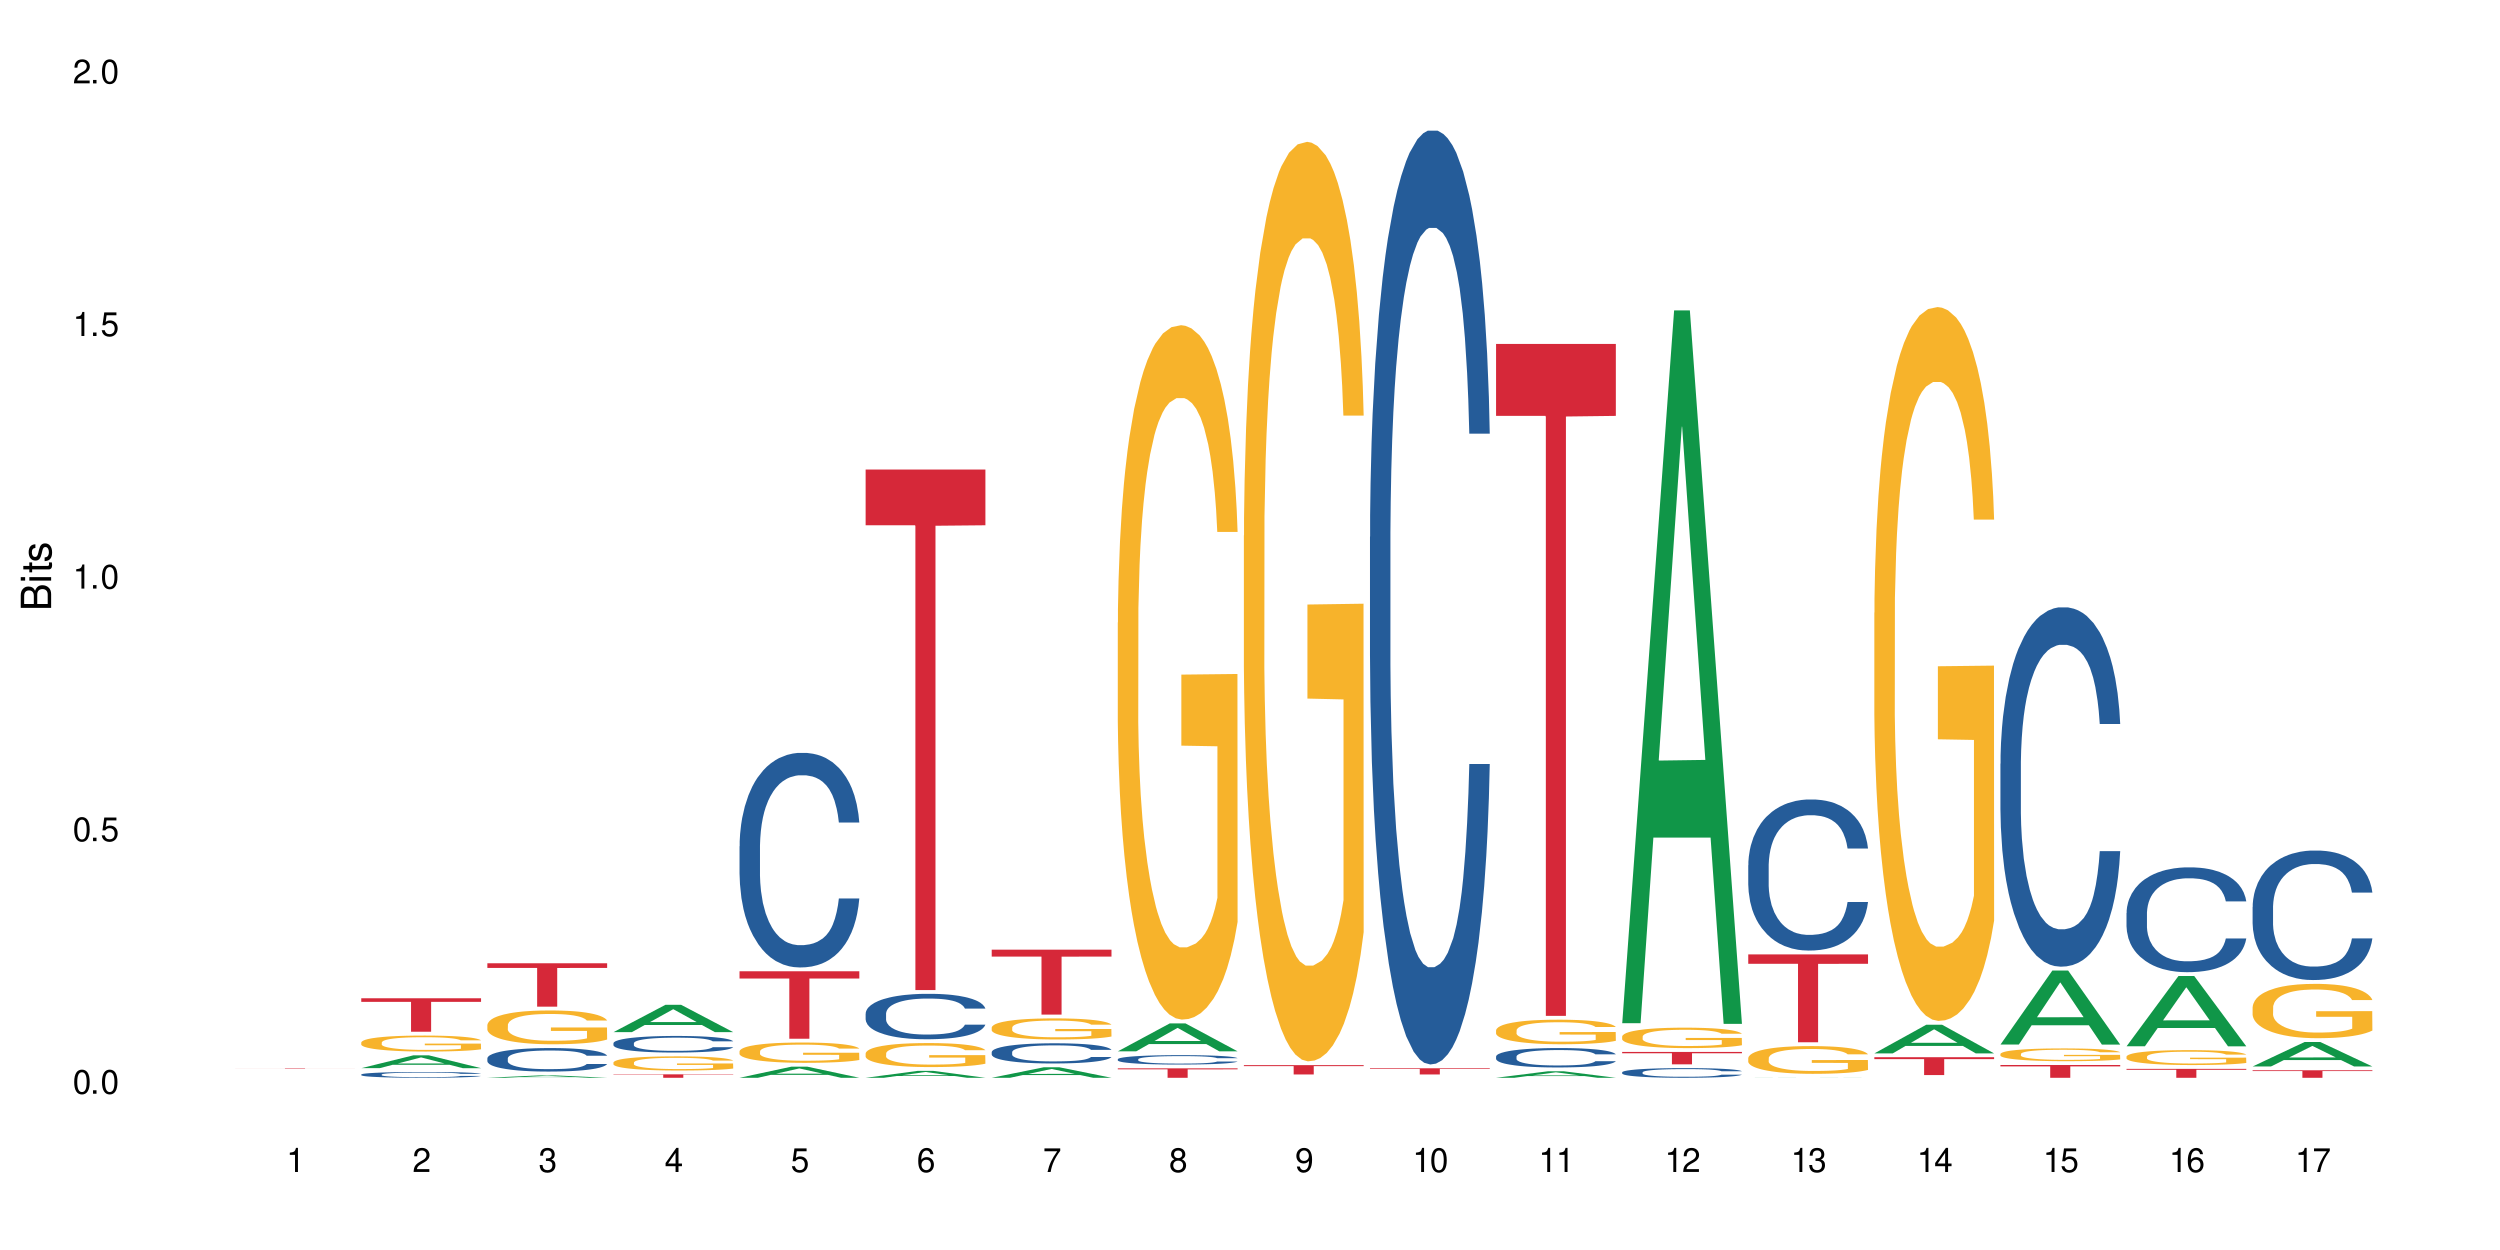 <?xml version="1.0" encoding="UTF-8"?>
<svg xmlns="http://www.w3.org/2000/svg" xmlns:xlink="http://www.w3.org/1999/xlink" width="720" height="360" viewBox="0 0 720 360">
<defs>
<g>
<g id="glyph-0-0">
</g>
<g id="glyph-0-1">
<path d="M 2.641 -6.938 C 2 -6.938 1.422 -6.656 1.078 -6.172 C 0.641 -5.562 0.406 -4.641 0.406 -3.359 C 0.406 -1.016 1.188 0.219 2.641 0.219 C 4.078 0.219 4.859 -1.016 4.859 -3.297 C 4.859 -4.641 4.656 -5.547 4.203 -6.172 C 3.844 -6.656 3.281 -6.938 2.641 -6.938 Z M 2.641 -6.188 C 3.547 -6.188 4 -5.25 4 -3.375 C 4 -1.406 3.562 -0.484 2.625 -0.484 C 1.734 -0.484 1.281 -1.438 1.281 -3.344 C 1.281 -5.25 1.734 -6.188 2.641 -6.188 Z M 2.641 -6.188 "/>
</g>
<g id="glyph-0-2">
<path d="M 1.828 -1 L 0.828 -1 L 0.828 0 L 1.828 0 Z M 1.828 -1 "/>
</g>
<g id="glyph-0-3">
<path d="M 4.562 -6.797 L 1.062 -6.797 L 0.547 -3.094 L 1.328 -3.094 C 1.719 -3.562 2.047 -3.734 2.578 -3.734 C 3.484 -3.734 4.062 -3.109 4.062 -2.094 C 4.062 -1.125 3.484 -0.531 2.578 -0.531 C 1.828 -0.531 1.375 -0.906 1.188 -1.672 L 0.328 -1.672 C 0.453 -1.109 0.547 -0.844 0.75 -0.594 C 1.125 -0.078 1.828 0.219 2.594 0.219 C 3.969 0.219 4.922 -0.781 4.922 -2.219 C 4.922 -3.562 4.031 -4.484 2.719 -4.484 C 2.25 -4.484 1.859 -4.359 1.469 -4.062 L 1.734 -5.969 L 4.562 -5.969 Z M 4.562 -6.797 "/>
</g>
<g id="glyph-0-4">
<path d="M 2.484 -4.938 L 2.484 0 L 3.328 0 L 3.328 -6.938 L 2.766 -6.938 C 2.469 -5.875 2.281 -5.734 0.984 -5.562 L 0.984 -4.938 Z M 2.484 -4.938 "/>
</g>
<g id="glyph-0-5">
<path d="M 4.859 -0.828 L 1.281 -0.828 C 1.359 -1.406 1.672 -1.781 2.5 -2.281 L 3.469 -2.828 C 4.406 -3.344 4.906 -4.062 4.906 -4.906 C 4.906 -5.484 4.672 -6.031 4.266 -6.406 C 3.859 -6.766 3.375 -6.938 2.719 -6.938 C 1.859 -6.938 1.219 -6.625 0.844 -6.031 C 0.609 -5.672 0.5 -5.234 0.484 -4.531 L 1.328 -4.531 C 1.359 -5.016 1.406 -5.281 1.531 -5.516 C 1.75 -5.938 2.188 -6.203 2.703 -6.203 C 3.469 -6.203 4.031 -5.641 4.031 -4.891 C 4.031 -4.344 3.719 -3.859 3.125 -3.516 L 2.234 -3 C 0.812 -2.172 0.406 -1.531 0.328 -0.016 L 4.859 -0.016 Z M 4.859 -0.828 "/>
</g>
<g id="glyph-0-6">
<path d="M 2.125 -3.188 L 2.578 -3.188 C 3.5 -3.188 3.984 -2.766 3.984 -1.922 C 3.984 -1.062 3.469 -0.531 2.594 -0.531 C 1.656 -0.531 1.203 -1 1.156 -2.016 L 0.312 -2.016 C 0.344 -1.453 0.438 -1.094 0.609 -0.781 C 0.953 -0.109 1.625 0.219 2.547 0.219 C 3.953 0.219 4.859 -0.625 4.859 -1.938 C 4.859 -2.828 4.516 -3.297 3.703 -3.594 C 4.344 -3.844 4.656 -4.328 4.656 -5.031 C 4.656 -6.219 3.875 -6.938 2.578 -6.938 C 1.203 -6.938 0.484 -6.172 0.453 -4.703 L 1.297 -4.703 C 1.312 -5.125 1.344 -5.359 1.453 -5.578 C 1.641 -5.969 2.062 -6.203 2.594 -6.203 C 3.344 -6.203 3.797 -5.75 3.797 -5 C 3.797 -4.516 3.609 -4.219 3.25 -4.047 C 3.016 -3.953 2.703 -3.922 2.125 -3.906 Z M 2.125 -3.188 "/>
</g>
<g id="glyph-0-7">
<path d="M 3.141 -1.672 L 3.141 0 L 3.984 0 L 3.984 -1.672 L 4.984 -1.672 L 4.984 -2.438 L 3.984 -2.438 L 3.984 -6.938 L 3.359 -6.938 L 0.266 -2.578 L 0.266 -1.672 Z M 3.141 -2.438 L 1 -2.438 L 3.141 -5.5 Z M 3.141 -2.438 "/>
</g>
<g id="glyph-0-8">
<path d="M 4.781 -5.125 C 4.609 -6.266 3.891 -6.938 2.844 -6.938 C 2.094 -6.938 1.422 -6.578 1.031 -5.953 C 0.594 -5.266 0.406 -4.422 0.406 -3.172 C 0.406 -2 0.578 -1.25 0.984 -0.641 C 1.359 -0.078 1.953 0.219 2.703 0.219 C 3.984 0.219 4.922 -0.75 4.922 -2.094 C 4.922 -3.375 4.062 -4.281 2.844 -4.281 C 2.172 -4.281 1.641 -4.031 1.281 -3.516 C 1.281 -5.234 1.828 -6.188 2.797 -6.188 C 3.391 -6.188 3.797 -5.797 3.938 -5.125 Z M 2.734 -3.531 C 3.547 -3.531 4.062 -2.953 4.062 -2.031 C 4.062 -1.156 3.484 -0.531 2.703 -0.531 C 1.922 -0.531 1.328 -1.188 1.328 -2.078 C 1.328 -2.938 1.906 -3.531 2.734 -3.531 Z M 2.734 -3.531 "/>
</g>
<g id="glyph-0-9">
<path d="M 4.984 -6.797 L 0.438 -6.797 L 0.438 -5.969 L 4.109 -5.969 C 2.5 -3.656 1.828 -2.234 1.328 0 L 2.219 0 C 2.594 -2.172 3.453 -4.047 4.984 -6.094 Z M 4.984 -6.797 "/>
</g>
<g id="glyph-0-10">
<path d="M 3.75 -3.656 C 4.469 -4.094 4.688 -4.438 4.688 -5.078 C 4.688 -6.172 3.844 -6.938 2.641 -6.938 C 1.438 -6.938 0.594 -6.172 0.594 -5.094 C 0.594 -4.438 0.812 -4.094 1.516 -3.656 C 0.734 -3.266 0.359 -2.703 0.359 -1.922 C 0.359 -0.656 1.281 0.219 2.641 0.219 C 3.984 0.219 4.922 -0.656 4.922 -1.922 C 4.922 -2.703 4.531 -3.266 3.75 -3.656 Z M 2.641 -6.188 C 3.359 -6.188 3.812 -5.75 3.812 -5.062 C 3.812 -4.406 3.344 -3.984 2.641 -3.984 C 1.922 -3.984 1.453 -4.406 1.453 -5.078 C 1.453 -5.75 1.922 -6.188 2.641 -6.188 Z M 2.641 -3.266 C 3.484 -3.266 4.062 -2.719 4.062 -1.906 C 4.062 -1.078 3.484 -0.531 2.625 -0.531 C 1.797 -0.531 1.219 -1.094 1.219 -1.906 C 1.219 -2.719 1.781 -3.266 2.641 -3.266 Z M 2.641 -3.266 "/>
</g>
<g id="glyph-0-11">
<path d="M 0.516 -1.578 C 0.672 -0.453 1.406 0.219 2.438 0.219 C 3.188 0.219 3.859 -0.141 4.266 -0.766 C 4.688 -1.453 4.891 -2.297 4.891 -3.547 C 4.891 -4.719 4.703 -5.453 4.312 -6.078 C 3.938 -6.641 3.344 -6.938 2.594 -6.938 C 1.297 -6.938 0.359 -5.969 0.359 -4.625 C 0.359 -3.344 1.234 -2.453 2.453 -2.453 C 3.094 -2.453 3.578 -2.672 4.016 -3.203 C 4 -1.484 3.469 -0.531 2.5 -0.531 C 1.906 -0.531 1.484 -0.906 1.359 -1.578 Z M 2.578 -6.203 C 3.375 -6.203 3.969 -5.531 3.969 -4.641 C 3.969 -3.797 3.391 -3.188 2.547 -3.188 C 1.734 -3.188 1.234 -3.766 1.234 -4.688 C 1.234 -5.562 1.797 -6.203 2.578 -6.203 Z M 2.578 -6.203 "/>
</g>
<g id="glyph-1-0">
</g>
<g id="glyph-1-1">
<path d="M 0 -0.953 L 0 -4.891 C 0 -5.719 -0.234 -6.344 -0.734 -6.797 C -1.188 -7.234 -1.812 -7.469 -2.5 -7.469 C -3.547 -7.469 -4.188 -7 -4.625 -5.875 C -4.984 -6.688 -5.625 -7.094 -6.531 -7.094 C -7.172 -7.094 -7.734 -6.859 -8.141 -6.391 C -8.562 -5.922 -8.75 -5.344 -8.75 -4.5 L -8.75 -0.953 Z M -4.984 -2.062 L -7.766 -2.062 L -7.766 -4.219 C -7.766 -4.844 -7.688 -5.203 -7.453 -5.5 C -7.219 -5.812 -6.859 -5.969 -6.375 -5.969 C -5.891 -5.969 -5.531 -5.812 -5.297 -5.5 C -5.062 -5.203 -4.984 -4.844 -4.984 -4.219 Z M -0.984 -2.062 L -4 -2.062 L -4 -4.781 C -4 -5.766 -3.438 -6.359 -2.484 -6.359 C -1.547 -6.359 -0.984 -5.766 -0.984 -4.781 Z M -0.984 -2.062 "/>
</g>
<g id="glyph-1-2">
<path d="M -6.281 -1.797 L -6.281 -0.797 L 0 -0.797 L 0 -1.797 Z M -8.75 -1.797 L -8.75 -0.797 L -7.484 -0.797 L -7.484 -1.797 Z M -8.75 -1.797 "/>
</g>
<g id="glyph-1-3">
<path d="M -6.281 -3.047 L -6.281 -2.016 L -8.016 -2.016 L -8.016 -1.016 L -6.281 -1.016 L -6.281 -0.172 L -5.469 -0.172 L -5.469 -1.016 L -0.719 -1.016 C -0.078 -1.016 0.281 -1.453 0.281 -2.234 C 0.281 -2.5 0.25 -2.719 0.188 -3.047 L -0.641 -3.047 C -0.609 -2.906 -0.594 -2.766 -0.594 -2.562 C -0.594 -2.141 -0.719 -2.016 -1.156 -2.016 L -5.469 -2.016 L -5.469 -3.047 Z M -6.281 -3.047 "/>
</g>
<g id="glyph-1-4">
<path d="M -4.531 -5.25 C -5.766 -5.25 -6.469 -4.422 -6.469 -2.969 C -6.469 -1.516 -5.719 -0.562 -4.547 -0.562 C -3.562 -0.562 -3.094 -1.062 -2.734 -2.562 L -2.516 -3.484 C -2.344 -4.188 -2.094 -4.469 -1.641 -4.469 C -1.047 -4.469 -0.641 -3.875 -0.641 -3 C -0.641 -2.453 -0.797 -2 -1.062 -1.75 C -1.25 -1.594 -1.422 -1.531 -1.875 -1.469 L -1.875 -0.406 C -0.422 -0.453 0.281 -1.266 0.281 -2.922 C 0.281 -4.5 -0.5 -5.516 -1.719 -5.516 C -2.656 -5.516 -3.172 -4.984 -3.469 -3.734 L -3.703 -2.766 C -3.891 -1.953 -4.156 -1.609 -4.594 -1.609 C -5.188 -1.609 -5.547 -2.125 -5.547 -2.938 C -5.547 -3.75 -5.203 -4.172 -4.531 -4.203 Z M -4.531 -5.25 "/>
</g>
</g>
</defs>
<rect x="-72" y="-36" width="864" height="432" fill="rgb(100%, 100%, 100%)" fill-opacity="1"/>
<path fill-rule="nonzero" fill="rgb(83.922%, 15.686%, 22.353%)" fill-opacity="1" d="M 67.73 307.738 L 102.23 307.738 L 102.23 307.75 L 87.852 307.75 L 87.852 307.863 L 82.066 307.863 L 82.066 307.75 L 67.73 307.75 Z M 67.73 307.738 "/>
<path fill-rule="nonzero" fill="rgb(6.275%, 58.824%, 28.235%)" fill-opacity="1" d="M 104.043 307.629 L 104.082 307.625 L 119.008 303.945 L 123.543 303.945 L 138.543 307.633 L 133.273 307.633 L 129.512 306.672 L 113.039 306.672 L 109.352 307.629 L 104.043 307.629 L 114.621 306.273 L 128 306.27 L 121.332 304.547 L 121.258 304.547 L 121.184 304.555 L 114.586 306.27 L 114.621 306.273 Z M 104.043 307.629 "/>
<path fill-rule="nonzero" fill="rgb(14.51%, 36.078%, 60%)" fill-opacity="1" d="M 104.043 309.457 L 104.086 309.453 L 104.086 309.418 L 104.211 309.359 L 104.508 309.285 L 104.801 309.234 L 105.559 309.145 L 106.609 309.059 L 107.703 308.992 L 108.504 308.953 L 109.219 308.922 L 110.859 308.863 L 111.91 308.836 L 113.047 308.809 L 114.438 308.781 L 115.445 308.77 L 117.719 308.742 L 119.398 308.734 L 120.703 308.727 L 123.523 308.727 L 125.207 308.734 L 126.426 308.742 L 127.773 308.754 L 128.91 308.77 L 130.887 308.801 L 132.652 308.844 L 133.453 308.867 L 134.715 308.918 L 135.684 308.961 L 136.355 309 L 137.113 309.059 L 137.785 309.129 L 138.289 309.207 L 138.543 309.27 L 132.652 309.27 L 132.359 309.211 L 132.023 309.164 L 131.391 309.098 L 130.758 309.055 L 129.875 309.012 L 129.078 308.98 L 127.984 308.953 L 127.016 308.934 L 126.004 308.922 L 125.039 308.91 L 123.188 308.902 L 121.043 308.902 L 120.242 308.906 L 118.602 308.918 L 117.719 308.93 L 116.457 308.949 L 115.57 308.969 L 114.52 309 L 113.805 309.027 L 112.922 309.066 L 112.289 309.102 L 111.574 309.152 L 111.156 309.191 L 110.777 309.234 L 110.438 309.281 L 110.188 309.336 L 110.02 309.395 L 109.934 309.449 L 109.934 309.684 L 110.02 309.742 L 110.23 309.805 L 110.777 309.898 L 111.574 309.98 L 112.5 310.043 L 113.383 310.09 L 113.891 310.109 L 114.562 310.137 L 115.613 310.164 L 117.129 310.195 L 118.012 310.207 L 119.359 310.219 L 120.746 310.227 L 122.598 310.227 L 124.238 310.219 L 125.332 310.211 L 126.469 310.199 L 128.023 310.176 L 128.992 310.148 L 129.832 310.121 L 130.465 310.094 L 130.887 310.066 L 131.516 310.02 L 132.023 309.969 L 132.398 309.914 L 132.652 309.863 L 138.543 309.863 L 138.289 309.922 L 137.91 309.984 L 137.531 310.027 L 136.945 310.082 L 136.27 310.129 L 135.305 310.184 L 134.504 310.219 L 133.453 310.254 L 132.484 310.285 L 131.434 310.312 L 129.875 310.34 L 128.867 310.355 L 127.773 310.371 L 126.469 310.383 L 124.828 310.395 L 123.059 310.398 L 121.418 310.402 L 119.652 310.398 L 118.348 310.391 L 116.625 310.379 L 114.477 310.352 L 112.922 310.32 L 111.703 310.293 L 110.648 310.262 L 109.473 310.219 L 107.957 310.152 L 107.031 310.102 L 106.402 310.059 L 105.684 310 L 105.18 309.945 L 104.59 309.859 L 104.172 309.75 L 104.043 309.668 Z M 104.043 309.457 "/>
<path fill-rule="nonzero" fill="rgb(96.863%, 70.196%, 16.863%)" fill-opacity="1" d="M 104.043 300.215 L 104.086 300.211 L 104.086 300.129 L 104.254 299.938 L 104.676 299.676 L 105.223 299.461 L 105.812 299.293 L 106.191 299.207 L 106.82 299.078 L 107.367 298.988 L 108.758 298.797 L 110.523 298.621 L 111.492 298.547 L 112.586 298.473 L 114.141 298.395 L 114.855 298.363 L 117.043 298.297 L 119.527 298.254 L 122.262 298.242 L 123.523 298.246 L 125.25 298.262 L 127.605 298.309 L 128.949 298.352 L 130.004 298.395 L 131.098 298.449 L 132.441 298.531 L 133.703 298.633 L 134.715 298.734 L 135.723 298.859 L 136.566 298.996 L 137.281 299.145 L 137.91 299.32 L 138.289 299.469 L 138.543 299.613 L 132.695 299.613 L 132.359 299.469 L 131.98 299.352 L 131.348 299.215 L 130.719 299.113 L 130.086 299.035 L 128.91 298.926 L 127.898 298.855 L 126.637 298.797 L 125.418 298.762 L 124.027 298.734 L 123.188 298.727 L 120.957 298.727 L 118.938 298.754 L 117.758 298.789 L 116.918 298.824 L 115.738 298.887 L 115.023 298.938 L 114.605 298.969 L 113.344 299.102 L 112.5 299.219 L 112.039 299.297 L 111.449 299.426 L 111.027 299.539 L 110.566 299.707 L 110.312 299.832 L 109.977 300.121 L 109.934 300.875 L 110.062 301.035 L 110.312 301.211 L 110.648 301.359 L 111.156 301.52 L 111.66 301.645 L 112.543 301.809 L 113.301 301.918 L 113.891 301.988 L 115.023 302.102 L 115.488 302.141 L 116.582 302.215 L 117.719 302.273 L 119.105 302.324 L 120.156 302.352 L 121.84 302.371 L 123.984 302.371 L 126.512 302.348 L 128.109 302.312 L 129.203 302.277 L 129.918 302.25 L 130.801 302.203 L 131.434 302.16 L 132.023 302.113 L 132.738 302.043 L 132.738 301.035 L 122.344 301.031 L 122.344 300.562 L 138.5 300.559 L 138.543 302.203 L 137.66 302.316 L 136.566 302.426 L 135.512 302.512 L 134.418 302.582 L 132.863 302.66 L 131.602 302.711 L 129.664 302.77 L 127.898 302.809 L 126.047 302.836 L 124.406 302.848 L 122.473 302.852 L 120.746 302.844 L 118.895 302.816 L 117.422 302.785 L 116.078 302.742 L 114.73 302.688 L 113.047 302.598 L 111.953 302.527 L 110.816 302.438 L 109.684 302.332 L 108.672 302.219 L 108 302.133 L 107.324 302.031 L 106.609 301.902 L 105.938 301.762 L 105.434 301.629 L 104.969 301.484 L 104.633 301.344 L 104.297 301.156 L 104.129 301.004 L 104.043 300.871 Z M 104.043 300.215 "/>
<path fill-rule="nonzero" fill="rgb(83.922%, 15.686%, 22.353%)" fill-opacity="1" d="M 104.043 287.504 L 138.543 287.504 L 138.543 288.535 L 124.164 288.547 L 124.164 297.148 L 118.379 297.148 L 118.379 288.555 L 118.297 288.535 L 104.043 288.535 Z M 104.043 287.504 "/>
<path fill-rule="nonzero" fill="rgb(6.275%, 58.824%, 28.235%)" fill-opacity="1" d="M 140.359 310.398 L 140.395 310.398 L 155.32 309.711 L 159.855 309.711 L 174.855 310.402 L 169.586 310.402 L 165.828 310.219 L 149.352 310.219 L 145.664 310.398 L 140.359 310.398 L 150.938 310.145 L 164.316 310.145 L 157.645 309.824 L 157.57 309.82 L 157.496 309.824 L 150.898 310.145 L 150.938 310.145 Z M 140.359 310.398 "/>
<path fill-rule="nonzero" fill="rgb(14.51%, 36.078%, 60%)" fill-opacity="1" d="M 140.359 304.793 L 140.398 304.785 L 140.398 304.637 L 140.527 304.402 L 140.82 304.105 L 141.117 303.902 L 141.871 303.535 L 142.926 303.184 L 144.02 302.91 L 144.816 302.75 L 145.531 302.629 L 147.172 302.398 L 148.227 302.281 L 149.359 302.176 L 150.75 302.07 L 151.758 302.008 L 154.031 301.91 L 155.715 301.867 L 157.02 301.848 L 159.836 301.848 L 161.52 301.871 L 162.738 301.902 L 164.086 301.953 L 165.223 302.008 L 167.199 302.145 L 168.965 302.316 L 169.766 302.418 L 171.027 302.609 L 171.996 302.793 L 172.668 302.957 L 173.426 303.184 L 174.098 303.461 L 174.605 303.777 L 174.855 304.043 L 168.965 304.043 L 168.672 303.797 L 168.336 303.605 L 167.703 303.352 L 167.074 303.172 L 166.191 302.992 L 165.391 302.875 L 164.297 302.758 L 163.328 302.684 L 162.32 302.629 L 161.352 302.59 L 159.5 302.555 L 157.355 302.555 L 156.555 302.566 L 154.914 302.613 L 154.031 302.66 L 152.77 302.746 L 151.887 302.824 L 150.832 302.949 L 150.117 303.055 L 149.234 303.215 L 148.605 303.355 L 147.891 303.562 L 147.469 303.715 L 147.09 303.891 L 146.754 304.094 L 146.5 304.309 L 146.332 304.539 L 146.25 304.762 L 146.25 305.719 L 146.332 305.941 L 146.543 306.203 L 147.09 306.578 L 147.891 306.906 L 148.812 307.168 L 149.699 307.352 L 150.203 307.438 L 150.875 307.539 L 151.926 307.66 L 153.441 307.785 L 154.324 307.836 L 155.672 307.883 L 157.059 307.91 L 158.91 307.91 L 160.551 307.883 L 161.645 307.852 L 162.781 307.805 L 164.34 307.699 L 165.305 307.602 L 166.148 307.48 L 166.777 307.363 L 167.199 307.266 L 167.832 307.074 L 168.336 306.863 L 168.715 306.648 L 168.965 306.438 L 174.855 306.438 L 174.605 306.684 L 174.227 306.926 L 173.848 307.105 L 173.258 307.32 L 172.586 307.512 L 171.617 307.73 L 170.816 307.871 L 169.766 308.027 L 168.797 308.145 L 167.746 308.25 L 166.191 308.371 L 165.18 308.434 L 164.086 308.492 L 162.781 308.539 L 161.141 308.582 L 159.375 308.609 L 157.734 308.613 L 155.965 308.602 L 154.664 308.578 L 152.938 308.52 L 150.793 308.41 L 149.234 308.293 L 148.016 308.176 L 146.965 308.051 L 145.785 307.883 L 144.27 307.613 L 143.344 307.402 L 142.715 307.23 L 142 306.988 L 141.492 306.77 L 140.906 306.426 L 140.484 305.984 L 140.359 305.645 Z M 140.359 304.793 "/>
<path fill-rule="nonzero" fill="rgb(96.863%, 70.196%, 16.863%)" fill-opacity="1" d="M 140.359 295.184 L 140.398 295.172 L 140.398 294.996 L 140.57 294.594 L 140.988 294.043 L 141.535 293.59 L 142.125 293.234 L 142.504 293.047 L 143.137 292.781 L 143.684 292.582 L 145.07 292.184 L 146.836 291.809 L 147.805 291.648 L 148.898 291.5 L 150.457 291.328 L 151.172 291.266 L 153.359 291.125 L 155.84 291.035 L 158.574 291.008 L 159.836 291.02 L 161.562 291.055 L 163.918 291.152 L 165.266 291.238 L 166.316 291.328 L 167.41 291.445 L 168.754 291.621 L 170.02 291.836 L 171.027 292.051 L 172.039 292.316 L 172.879 292.602 L 173.594 292.914 L 174.227 293.285 L 174.605 293.598 L 174.855 293.91 L 169.008 293.91 L 168.672 293.598 L 168.293 293.359 L 167.66 293.062 L 167.031 292.852 L 166.398 292.684 L 165.223 292.449 L 164.211 292.309 L 162.949 292.184 L 161.73 292.102 L 160.34 292.051 L 159.5 292.031 L 157.27 292.031 L 155.25 292.094 L 154.074 292.164 L 153.23 292.238 L 152.055 292.371 L 151.34 292.477 L 150.918 292.547 L 149.656 292.824 L 148.812 293.074 L 148.352 293.242 L 147.762 293.508 L 147.344 293.75 L 146.879 294.105 L 146.625 294.371 L 146.289 294.977 L 146.25 296.578 L 146.375 296.918 L 146.625 297.281 L 146.965 297.602 L 147.469 297.941 L 147.973 298.199 L 148.855 298.547 L 149.613 298.777 L 150.203 298.93 L 151.34 299.168 L 151.801 299.25 L 152.895 299.41 L 154.031 299.535 L 155.418 299.641 L 156.473 299.695 L 158.152 299.738 L 160.301 299.738 L 162.824 299.684 L 164.422 299.613 L 165.516 299.543 L 166.23 299.48 L 167.113 299.383 L 167.746 299.293 L 168.336 299.195 L 169.051 299.043 L 169.051 296.918 L 158.66 296.91 L 158.66 295.91 L 174.812 295.902 L 174.855 299.383 L 173.973 299.621 L 172.879 299.855 L 171.828 300.031 L 170.734 300.184 L 169.176 300.352 L 167.914 300.461 L 165.98 300.582 L 164.211 300.664 L 162.359 300.719 L 160.719 300.742 L 158.785 300.754 L 157.059 300.734 L 155.211 300.68 L 153.738 300.609 L 152.391 300.52 L 151.043 300.406 L 149.359 300.219 L 148.266 300.066 L 147.133 299.879 L 145.996 299.656 L 144.984 299.418 L 144.312 299.23 L 143.641 299.016 L 142.926 298.75 L 142.25 298.449 L 141.746 298.172 L 141.285 297.859 L 140.945 297.566 L 140.609 297.168 L 140.441 296.848 L 140.359 296.57 Z M 140.359 295.184 "/>
<path fill-rule="nonzero" fill="rgb(83.922%, 15.686%, 22.353%)" fill-opacity="1" d="M 140.359 277.43 L 174.855 277.43 L 174.855 278.766 L 160.477 278.777 L 160.477 289.914 L 154.695 289.914 L 154.695 278.789 L 154.609 278.766 L 140.359 278.766 Z M 140.359 277.43 "/>
<path fill-rule="nonzero" fill="rgb(6.275%, 58.824%, 28.235%)" fill-opacity="1" d="M 176.672 297.254 L 176.707 297.246 L 191.637 289.391 L 196.168 289.391 L 211.168 297.262 L 205.898 297.262 L 202.141 295.207 L 185.664 295.207 L 181.98 297.254 L 176.672 297.254 L 187.25 294.355 L 200.629 294.352 L 193.957 290.676 L 193.883 290.668 L 193.809 290.691 L 187.211 294.352 L 187.25 294.355 Z M 176.672 297.254 "/>
<path fill-rule="nonzero" fill="rgb(14.51%, 36.078%, 60%)" fill-opacity="1" d="M 176.672 300.438 L 176.715 300.434 L 176.715 300.328 L 176.84 300.16 L 177.133 299.953 L 177.43 299.809 L 178.188 299.551 L 179.238 299.301 L 180.332 299.109 L 181.133 298.996 L 181.848 298.906 L 183.488 298.746 L 184.539 298.664 L 185.676 298.59 L 187.062 298.516 L 188.074 298.469 L 190.344 298.402 L 192.027 298.371 L 193.332 298.355 L 196.152 298.355 L 197.832 298.375 L 199.055 298.395 L 200.398 298.43 L 201.535 298.469 L 203.512 298.566 L 205.281 298.688 L 206.078 298.758 L 207.34 298.895 L 208.309 299.023 L 208.98 299.141 L 209.738 299.301 L 210.414 299.496 L 210.918 299.719 L 211.168 299.906 L 205.281 299.906 L 204.984 299.734 L 204.648 299.598 L 204.02 299.418 L 203.387 299.293 L 202.504 299.164 L 201.703 299.082 L 200.609 299 L 199.641 298.945 L 198.633 298.906 L 197.664 298.883 L 195.812 298.855 L 193.668 298.855 L 192.867 298.863 L 191.227 298.898 L 190.344 298.93 L 189.082 298.992 L 188.199 299.047 L 187.148 299.133 L 186.434 299.207 L 185.547 299.32 L 184.918 299.422 L 184.203 299.566 L 183.781 299.676 L 183.402 299.797 L 183.066 299.941 L 182.812 300.094 L 182.645 300.258 L 182.562 300.414 L 182.562 301.09 L 182.645 301.25 L 182.855 301.434 L 183.402 301.699 L 184.203 301.93 L 185.129 302.113 L 186.012 302.246 L 186.516 302.305 L 187.188 302.375 L 188.242 302.461 L 189.754 302.551 L 190.641 302.586 L 191.984 302.621 L 193.375 302.637 L 195.227 302.637 L 196.867 302.621 L 197.961 302.598 L 199.094 302.562 L 200.652 302.488 L 201.621 302.418 L 202.461 302.336 L 203.094 302.254 L 203.512 302.184 L 204.145 302.047 L 204.648 301.898 L 205.027 301.746 L 205.281 301.598 L 211.168 301.598 L 210.918 301.773 L 210.539 301.941 L 210.16 302.07 L 209.57 302.223 L 208.898 302.359 L 207.93 302.512 L 207.133 302.613 L 206.078 302.719 L 205.113 302.805 L 204.059 302.879 L 202.504 302.965 L 201.492 303.008 L 200.398 303.047 L 199.094 303.082 L 197.453 303.113 L 195.688 303.133 L 194.047 303.137 L 192.281 303.125 L 190.977 303.109 L 189.25 303.07 L 187.105 302.992 L 185.547 302.91 L 184.328 302.824 L 183.277 302.738 L 182.098 302.621 L 180.586 302.43 L 179.66 302.281 L 179.027 302.156 L 178.312 301.988 L 177.809 301.832 L 177.219 301.59 L 176.797 301.277 L 176.672 301.039 Z M 176.672 300.438 "/>
<path fill-rule="nonzero" fill="rgb(96.863%, 70.196%, 16.863%)" fill-opacity="1" d="M 176.672 305.98 L 176.715 305.977 L 176.715 305.902 L 176.883 305.734 L 177.305 305.504 L 177.852 305.312 L 178.438 305.164 L 178.816 305.086 L 179.449 304.973 L 179.996 304.891 L 181.383 304.723 L 183.152 304.566 L 184.117 304.5 L 185.211 304.438 L 186.77 304.367 L 187.484 304.34 L 189.672 304.281 L 192.152 304.242 L 194.887 304.23 L 196.152 304.234 L 197.875 304.25 L 200.23 304.289 L 201.578 304.328 L 202.629 304.367 L 203.723 304.414 L 205.07 304.488 L 206.332 304.578 L 207.34 304.668 L 208.352 304.777 L 209.191 304.898 L 209.906 305.027 L 210.539 305.188 L 210.918 305.316 L 211.168 305.445 L 205.32 305.445 L 204.984 305.316 L 204.605 305.215 L 203.977 305.094 L 203.344 305.004 L 202.715 304.934 L 201.535 304.836 L 200.527 304.777 L 199.266 304.723 L 198.043 304.691 L 196.656 304.668 L 195.812 304.66 L 193.586 304.66 L 191.566 304.688 L 190.387 304.715 L 189.547 304.746 L 188.367 304.801 L 187.652 304.848 L 187.23 304.875 L 185.969 304.992 L 185.129 305.098 L 184.664 305.168 L 184.078 305.277 L 183.656 305.379 L 183.191 305.527 L 182.941 305.641 L 182.605 305.895 L 182.562 306.566 L 182.688 306.707 L 182.941 306.859 L 183.277 306.992 L 183.781 307.137 L 184.285 307.242 L 185.172 307.391 L 185.926 307.484 L 186.516 307.551 L 187.652 307.648 L 188.113 307.684 L 189.207 307.75 L 190.344 307.805 L 191.734 307.848 L 192.785 307.871 L 194.469 307.891 L 196.613 307.891 L 199.137 307.867 L 200.734 307.836 L 201.828 307.809 L 202.547 307.781 L 203.43 307.738 L 204.059 307.703 L 204.648 307.66 L 205.363 307.598 L 205.363 306.707 L 194.973 306.703 L 194.973 306.285 L 211.129 306.281 L 211.168 307.738 L 210.285 307.84 L 209.191 307.938 L 208.141 308.012 L 207.047 308.074 L 205.488 308.145 L 204.227 308.191 L 202.293 308.242 L 200.527 308.277 L 198.676 308.301 L 197.035 308.309 L 195.098 308.312 L 193.375 308.305 L 191.523 308.285 L 190.051 308.254 L 188.703 308.219 L 187.359 308.168 L 185.676 308.09 L 184.582 308.027 L 183.445 307.949 L 182.309 307.855 L 181.301 307.754 L 180.625 307.676 L 179.953 307.586 L 179.238 307.477 L 178.566 307.348 L 178.059 307.234 L 177.598 307.102 L 177.262 306.98 L 176.926 306.812 L 176.758 306.676 L 176.672 306.562 Z M 176.672 305.98 "/>
<path fill-rule="nonzero" fill="rgb(83.922%, 15.686%, 22.353%)" fill-opacity="1" d="M 176.672 309.41 L 211.168 309.41 L 211.168 309.516 L 196.793 309.516 L 196.793 310.402 L 191.008 310.402 L 191.008 309.516 L 176.672 309.516 Z M 176.672 309.41 "/>
<path fill-rule="nonzero" fill="rgb(6.275%, 58.824%, 28.235%)" fill-opacity="1" d="M 212.984 310.398 L 213.023 310.395 L 227.949 307.195 L 232.484 307.195 L 247.484 310.402 L 242.211 310.402 L 238.453 309.562 L 221.977 309.562 L 218.293 310.398 L 212.984 310.398 L 223.562 309.219 L 236.941 309.215 L 230.27 307.719 L 230.199 307.715 L 230.125 307.723 L 223.527 309.215 L 223.562 309.219 Z M 212.984 310.398 "/>
<path fill-rule="nonzero" fill="rgb(14.51%, 36.078%, 60%)" fill-opacity="1" d="M 212.984 243.734 L 213.027 243.676 L 213.027 242.32 L 213.152 240.176 L 213.449 237.465 L 213.742 235.602 L 214.5 232.27 L 215.551 229.051 L 216.645 226.566 L 217.445 225.098 L 218.16 223.969 L 219.801 221.879 L 220.852 220.805 L 221.988 219.844 L 223.375 218.887 L 224.387 218.32 L 226.66 217.418 L 228.34 217.023 L 229.645 216.852 L 232.465 216.852 L 234.148 217.078 L 235.367 217.359 L 236.715 217.812 L 237.848 218.32 L 239.828 219.562 L 241.594 221.145 L 242.395 222.047 L 243.656 223.797 L 244.621 225.492 L 245.297 226.961 L 246.055 229.051 L 246.727 231.59 L 247.23 234.473 L 247.484 236.898 L 241.594 236.898 L 241.301 234.641 L 240.961 232.891 L 240.332 230.574 L 239.699 228.938 L 238.816 227.301 L 238.016 226.227 L 236.922 225.152 L 235.957 224.477 L 234.945 223.969 L 233.98 223.629 L 232.129 223.289 L 229.98 223.289 L 229.184 223.402 L 227.543 223.855 L 226.66 224.25 L 225.395 225.043 L 224.512 225.773 L 223.461 226.906 L 222.746 227.863 L 221.863 229.332 L 221.23 230.633 L 220.516 232.496 L 220.094 233.906 L 219.715 235.488 L 219.379 237.352 L 219.129 239.328 L 218.961 241.418 L 218.875 243.449 L 218.875 252.203 L 218.961 254.238 L 219.168 256.609 L 219.715 260.055 L 220.516 263.047 L 221.441 265.418 L 222.324 267.113 L 222.828 267.902 L 223.504 268.805 L 224.555 269.938 L 226.07 271.066 L 226.953 271.516 L 228.301 271.969 L 229.688 272.195 L 231.539 272.195 L 233.18 271.969 L 234.273 271.688 L 235.41 271.234 L 236.965 270.273 L 237.934 269.371 L 238.773 268.297 L 239.406 267.227 L 239.828 266.32 L 240.457 264.57 L 240.961 262.652 L 241.34 260.676 L 241.594 258.754 L 247.484 258.754 L 247.23 261.012 L 246.852 263.215 L 246.473 264.852 L 245.883 266.828 L 245.211 268.582 L 244.242 270.559 L 243.445 271.855 L 242.395 273.266 L 241.426 274.34 L 240.375 275.301 L 238.816 276.43 L 237.809 276.996 L 236.715 277.504 L 235.41 277.953 L 233.77 278.352 L 232 278.574 L 230.359 278.633 L 228.594 278.52 L 227.289 278.293 L 225.566 277.785 L 223.418 276.77 L 221.863 275.695 L 220.641 274.621 L 219.59 273.492 L 218.414 271.969 L 216.898 269.484 L 215.973 267.562 L 215.34 265.984 L 214.625 263.781 L 214.121 261.805 L 213.531 258.641 L 213.113 254.633 L 212.984 251.527 Z M 212.984 243.734 "/>
<path fill-rule="nonzero" fill="rgb(96.863%, 70.196%, 16.863%)" fill-opacity="1" d="M 212.984 302.754 L 213.027 302.746 L 213.027 302.641 L 213.195 302.398 L 213.617 302.066 L 214.164 301.797 L 214.754 301.582 L 215.133 301.469 L 215.762 301.309 L 216.309 301.191 L 217.699 300.949 L 219.465 300.727 L 220.434 300.629 L 221.527 300.539 L 223.082 300.438 L 223.797 300.398 L 225.984 300.316 L 228.469 300.262 L 231.203 300.246 L 232.465 300.25 L 234.188 300.273 L 236.547 300.332 L 237.891 300.383 L 238.941 300.438 L 240.035 300.508 L 241.383 300.613 L 242.645 300.742 L 243.656 300.871 L 244.664 301.031 L 245.508 301.203 L 246.223 301.391 L 246.852 301.613 L 247.23 301.801 L 247.484 301.988 L 241.637 301.988 L 241.301 301.801 L 240.922 301.656 L 240.289 301.48 L 239.656 301.352 L 239.027 301.25 L 237.848 301.109 L 236.84 301.027 L 235.578 300.949 L 234.355 300.902 L 232.969 300.871 L 232.129 300.859 L 229.898 300.859 L 227.879 300.898 L 226.699 300.941 L 225.859 300.984 L 224.68 301.062 L 223.965 301.129 L 223.547 301.168 L 222.281 301.336 L 221.441 301.484 L 220.98 301.586 L 220.391 301.746 L 219.969 301.891 L 219.508 302.105 L 219.254 302.266 L 218.918 302.629 L 218.875 303.59 L 219 303.793 L 219.254 304.016 L 219.59 304.207 L 220.094 304.41 L 220.602 304.566 L 221.484 304.773 L 222.242 304.91 L 222.828 305.004 L 223.965 305.148 L 224.43 305.195 L 225.523 305.293 L 226.66 305.367 L 228.047 305.43 L 229.098 305.461 L 230.781 305.488 L 232.926 305.488 L 235.449 305.457 L 237.051 305.414 L 238.145 305.371 L 238.859 305.336 L 239.742 305.277 L 240.375 305.223 L 240.961 305.164 L 241.676 305.074 L 241.676 303.793 L 231.285 303.789 L 231.285 303.191 L 247.441 303.184 L 247.484 305.277 L 246.602 305.418 L 245.508 305.559 L 244.453 305.664 L 243.359 305.758 L 241.805 305.859 L 240.543 305.922 L 238.605 305.996 L 236.84 306.047 L 234.988 306.078 L 233.348 306.094 L 231.414 306.098 L 229.688 306.09 L 227.836 306.055 L 226.363 306.012 L 225.02 305.961 L 223.672 305.891 L 221.988 305.777 L 220.895 305.688 L 219.758 305.574 L 218.621 305.441 L 217.613 305.297 L 216.941 305.184 L 216.266 305.055 L 215.551 304.895 L 214.879 304.715 L 214.375 304.547 L 213.91 304.363 L 213.574 304.184 L 213.238 303.945 L 213.07 303.754 L 212.984 303.586 Z M 212.984 302.754 "/>
<path fill-rule="nonzero" fill="rgb(83.922%, 15.686%, 22.353%)" fill-opacity="1" d="M 212.984 279.727 L 247.484 279.727 L 247.484 281.809 L 233.105 281.824 L 233.105 299.148 L 227.32 299.148 L 227.32 281.844 L 227.238 281.809 L 212.984 281.809 Z M 212.984 279.727 "/>
<path fill-rule="nonzero" fill="rgb(6.275%, 58.824%, 28.235%)" fill-opacity="1" d="M 249.301 310.398 L 249.336 310.398 L 264.262 308.414 L 268.797 308.414 L 283.797 310.402 L 278.527 310.402 L 274.766 309.883 L 258.293 309.883 L 254.605 310.398 L 249.301 310.398 L 259.875 309.668 L 273.258 309.668 L 266.586 308.738 L 266.512 308.738 L 266.438 308.742 L 259.84 309.668 L 259.875 309.668 Z M 249.301 310.398 "/>
<path fill-rule="nonzero" fill="rgb(14.51%, 36.078%, 60%)" fill-opacity="1" d="M 249.301 291.918 L 249.34 291.906 L 249.34 291.621 L 249.469 291.164 L 249.762 290.59 L 250.055 290.195 L 250.812 289.492 L 251.867 288.809 L 252.961 288.285 L 253.758 287.973 L 254.473 287.734 L 256.113 287.293 L 257.168 287.062 L 258.301 286.859 L 259.691 286.656 L 260.699 286.539 L 262.973 286.348 L 264.656 286.262 L 265.957 286.227 L 268.777 286.227 L 270.461 286.273 L 271.68 286.336 L 273.027 286.43 L 274.164 286.539 L 276.141 286.801 L 277.906 287.137 L 278.707 287.328 L 279.969 287.699 L 280.938 288.059 L 281.609 288.367 L 282.367 288.809 L 283.039 289.348 L 283.543 289.957 L 283.797 290.473 L 277.906 290.473 L 277.613 289.992 L 277.277 289.621 L 276.645 289.133 L 276.016 288.785 L 275.129 288.438 L 274.332 288.211 L 273.238 287.984 L 272.27 287.84 L 271.262 287.734 L 270.293 287.664 L 268.441 287.59 L 266.297 287.59 L 265.496 287.613 L 263.855 287.711 L 262.973 287.793 L 261.711 287.961 L 260.828 288.117 L 259.773 288.355 L 259.059 288.559 L 258.176 288.871 L 257.543 289.145 L 256.828 289.539 L 256.41 289.84 L 256.031 290.172 L 255.695 290.566 L 255.441 290.984 L 255.273 291.43 L 255.188 291.859 L 255.188 293.711 L 255.273 294.141 L 255.484 294.645 L 256.031 295.375 L 256.828 296.008 L 257.754 296.508 L 258.641 296.867 L 259.145 297.035 L 259.816 297.227 L 260.867 297.465 L 262.383 297.703 L 263.266 297.801 L 264.613 297.895 L 266 297.945 L 267.852 297.945 L 269.492 297.895 L 270.586 297.836 L 271.723 297.742 L 273.277 297.539 L 274.246 297.348 L 275.09 297.121 L 275.719 296.891 L 276.141 296.699 L 276.77 296.332 L 277.277 295.922 L 277.656 295.504 L 277.906 295.098 L 283.797 295.098 L 283.543 295.578 L 283.164 296.043 L 282.789 296.391 L 282.199 296.809 L 281.523 297.18 L 280.559 297.598 L 279.758 297.871 L 278.707 298.172 L 277.738 298.398 L 276.688 298.602 L 275.129 298.84 L 274.121 298.961 L 273.027 299.066 L 271.723 299.164 L 270.082 299.246 L 268.316 299.297 L 266.676 299.309 L 264.906 299.285 L 263.602 299.234 L 261.879 299.129 L 259.734 298.914 L 258.176 298.684 L 256.957 298.457 L 255.902 298.219 L 254.727 297.895 L 253.211 297.371 L 252.285 296.965 L 251.656 296.629 L 250.941 296.164 L 250.434 295.746 L 249.848 295.074 L 249.426 294.227 L 249.301 293.566 Z M 249.301 291.918 "/>
<path fill-rule="nonzero" fill="rgb(96.863%, 70.196%, 16.863%)" fill-opacity="1" d="M 249.301 303.363 L 249.34 303.359 L 249.34 303.234 L 249.508 302.949 L 249.93 302.555 L 250.477 302.234 L 251.066 301.98 L 251.445 301.848 L 252.074 301.66 L 252.621 301.52 L 254.012 301.238 L 255.777 300.973 L 256.746 300.859 L 257.84 300.75 L 259.395 300.629 L 260.109 300.586 L 262.301 300.484 L 264.781 300.422 L 267.516 300.402 L 268.777 300.41 L 270.504 300.434 L 272.859 300.504 L 274.203 300.566 L 275.258 300.629 L 276.352 300.711 L 277.695 300.84 L 278.957 300.988 L 279.969 301.141 L 280.977 301.332 L 281.82 301.535 L 282.535 301.754 L 283.164 302.02 L 283.543 302.242 L 283.797 302.461 L 277.949 302.461 L 277.613 302.242 L 277.234 302.07 L 276.602 301.863 L 275.973 301.711 L 275.34 301.59 L 274.164 301.426 L 273.152 301.324 L 271.891 301.238 L 270.672 301.18 L 269.281 301.141 L 268.441 301.129 L 266.211 301.129 L 264.191 301.172 L 263.016 301.223 L 262.172 301.273 L 260.996 301.367 L 260.281 301.445 L 259.859 301.496 L 258.598 301.691 L 257.754 301.867 L 257.293 301.988 L 256.703 302.176 L 256.281 302.348 L 255.82 302.602 L 255.566 302.789 L 255.23 303.219 L 255.188 304.355 L 255.316 304.598 L 255.566 304.855 L 255.902 305.082 L 256.41 305.324 L 256.914 305.508 L 257.797 305.754 L 258.555 305.918 L 259.145 306.023 L 260.281 306.195 L 260.742 306.25 L 261.836 306.367 L 262.973 306.453 L 264.359 306.531 L 265.41 306.566 L 267.094 306.598 L 269.242 306.598 L 271.766 306.562 L 273.363 306.512 L 274.457 306.461 L 275.172 306.414 L 276.055 306.348 L 276.688 306.285 L 277.277 306.215 L 277.992 306.105 L 277.992 304.598 L 267.602 304.59 L 267.602 303.883 L 283.754 303.875 L 283.797 306.348 L 282.914 306.516 L 281.82 306.68 L 280.77 306.809 L 279.676 306.914 L 278.117 307.035 L 276.855 307.109 L 274.922 307.199 L 273.152 307.258 L 271.301 307.293 L 269.66 307.312 L 267.727 307.32 L 266 307.305 L 264.148 307.27 L 262.676 307.219 L 261.332 307.156 L 259.984 307.074 L 258.301 306.941 L 257.207 306.832 L 256.074 306.699 L 254.938 306.543 L 253.926 306.371 L 253.254 306.238 L 252.582 306.086 L 251.867 305.898 L 251.191 305.684 L 250.688 305.488 L 250.223 305.266 L 249.887 305.059 L 249.551 304.773 L 249.383 304.547 L 249.301 304.352 Z M 249.301 303.363 "/>
<path fill-rule="nonzero" fill="rgb(83.922%, 15.686%, 22.353%)" fill-opacity="1" d="M 249.301 135.23 L 283.797 135.23 L 283.797 151.277 L 269.418 151.418 L 269.418 285.133 L 263.633 285.133 L 263.633 151.559 L 263.551 151.277 L 249.301 151.277 Z M 249.301 135.23 "/>
<path fill-rule="nonzero" fill="rgb(6.275%, 58.824%, 28.235%)" fill-opacity="1" d="M 285.613 310.398 L 285.648 310.395 L 300.578 307.379 L 305.109 307.379 L 320.109 310.402 L 314.84 310.402 L 311.082 309.613 L 294.605 309.613 L 290.922 310.398 L 285.613 310.398 L 296.191 309.285 L 309.57 309.281 L 302.898 307.871 L 302.824 307.867 L 302.75 307.879 L 296.152 309.281 L 296.191 309.285 Z M 285.613 310.398 "/>
<path fill-rule="nonzero" fill="rgb(14.51%, 36.078%, 60%)" fill-opacity="1" d="M 285.613 303 L 285.656 302.992 L 285.656 302.863 L 285.781 302.664 L 286.074 302.41 L 286.371 302.234 L 287.129 301.918 L 288.18 301.617 L 289.273 301.383 L 290.07 301.246 L 290.789 301.137 L 292.43 300.941 L 293.48 300.84 L 294.617 300.75 L 296.004 300.66 L 297.016 300.605 L 299.285 300.523 L 300.969 300.484 L 302.273 300.469 L 305.09 300.469 L 306.773 300.488 L 307.996 300.516 L 309.34 300.559 L 310.477 300.605 L 312.453 300.723 L 314.219 300.871 L 315.02 300.957 L 316.281 301.121 L 317.25 301.281 L 317.922 301.418 L 318.68 301.617 L 319.352 301.855 L 319.859 302.125 L 320.109 302.355 L 314.219 302.355 L 313.926 302.141 L 313.59 301.977 L 312.957 301.762 L 312.328 301.605 L 311.445 301.453 L 310.645 301.352 L 309.551 301.25 L 308.582 301.188 L 307.574 301.137 L 306.605 301.105 L 304.754 301.074 L 302.609 301.074 L 301.809 301.086 L 300.168 301.129 L 299.285 301.164 L 298.023 301.238 L 297.141 301.309 L 296.09 301.414 L 295.371 301.504 L 294.488 301.645 L 293.859 301.766 L 293.145 301.941 L 292.723 302.074 L 292.344 302.223 L 292.008 302.398 L 291.754 302.582 L 291.586 302.781 L 291.504 302.973 L 291.504 303.797 L 291.586 303.988 L 291.797 304.211 L 292.344 304.535 L 293.145 304.816 L 294.07 305.039 L 294.953 305.199 L 295.457 305.273 L 296.129 305.359 L 297.184 305.465 L 298.695 305.57 L 299.578 305.613 L 300.926 305.656 L 302.316 305.676 L 304.164 305.676 L 305.805 305.656 L 306.898 305.629 L 308.035 305.586 L 309.594 305.496 L 310.559 305.41 L 311.402 305.309 L 312.031 305.207 L 312.453 305.125 L 313.086 304.957 L 313.59 304.777 L 313.969 304.594 L 314.219 304.41 L 320.109 304.41 L 319.859 304.625 L 319.48 304.832 L 319.102 304.984 L 318.512 305.172 L 317.84 305.336 L 316.871 305.523 L 316.07 305.645 L 315.02 305.777 L 314.051 305.879 L 313 305.969 L 311.445 306.074 L 310.434 306.129 L 309.34 306.176 L 308.035 306.219 L 306.395 306.254 L 304.629 306.277 L 302.988 306.281 L 301.223 306.27 L 299.918 306.25 L 298.191 306.203 L 296.047 306.105 L 294.488 306.004 L 293.27 305.906 L 292.219 305.797 L 291.039 305.656 L 289.523 305.422 L 288.602 305.242 L 287.969 305.09 L 287.254 304.883 L 286.75 304.699 L 286.16 304.402 L 285.738 304.023 L 285.613 303.73 Z M 285.613 303 "/>
<path fill-rule="nonzero" fill="rgb(96.863%, 70.196%, 16.863%)" fill-opacity="1" d="M 285.613 295.898 L 285.656 295.891 L 285.656 295.781 L 285.824 295.531 L 286.242 295.188 L 286.789 294.902 L 287.379 294.684 L 287.758 294.566 L 288.391 294.398 L 288.938 294.277 L 290.324 294.027 L 292.09 293.793 L 293.059 293.695 L 294.152 293.598 L 295.711 293.492 L 296.426 293.453 L 298.613 293.367 L 301.094 293.312 L 303.828 293.293 L 305.09 293.301 L 306.816 293.32 L 309.172 293.383 L 310.52 293.438 L 311.57 293.492 L 312.664 293.566 L 314.012 293.676 L 315.273 293.809 L 316.281 293.945 L 317.293 294.109 L 318.133 294.289 L 318.848 294.48 L 319.48 294.715 L 319.859 294.91 L 320.109 295.105 L 314.262 295.105 L 313.926 294.91 L 313.547 294.758 L 312.918 294.578 L 312.285 294.441 L 311.656 294.336 L 310.477 294.195 L 309.465 294.105 L 308.203 294.027 L 306.984 293.977 L 305.598 293.945 L 304.754 293.934 L 302.523 293.934 L 300.504 293.973 L 299.328 294.016 L 298.484 294.059 L 297.309 294.145 L 296.594 294.211 L 296.172 294.254 L 294.91 294.426 L 294.07 294.582 L 293.605 294.688 L 293.016 294.855 L 292.598 295.004 L 292.133 295.227 L 291.883 295.391 L 291.543 295.77 L 291.504 296.77 L 291.629 296.98 L 291.883 297.207 L 292.219 297.406 L 292.723 297.617 L 293.227 297.781 L 294.109 297.996 L 294.867 298.141 L 295.457 298.234 L 296.594 298.387 L 297.055 298.434 L 298.148 298.535 L 299.285 298.613 L 300.676 298.68 L 301.727 298.711 L 303.41 298.742 L 305.555 298.742 L 308.078 298.707 L 309.676 298.664 L 310.77 298.617 L 311.484 298.578 L 312.371 298.52 L 313 298.461 L 313.59 298.402 L 314.305 298.309 L 314.305 296.98 L 303.914 296.977 L 303.914 296.352 L 320.07 296.348 L 320.109 298.52 L 319.227 298.668 L 318.133 298.812 L 317.082 298.922 L 315.988 299.02 L 314.43 299.125 L 313.168 299.191 L 311.234 299.27 L 309.465 299.316 L 307.617 299.352 L 305.977 299.367 L 304.039 299.375 L 302.316 299.363 L 300.465 299.328 L 298.992 299.285 L 297.645 299.23 L 296.297 299.156 L 294.617 299.039 L 293.523 298.945 L 292.387 298.828 L 291.25 298.691 L 290.242 298.539 L 289.566 298.422 L 288.895 298.289 L 288.18 298.125 L 287.504 297.934 L 287 297.762 L 286.539 297.57 L 286.203 297.387 L 285.863 297.137 L 285.695 296.938 L 285.613 296.766 Z M 285.613 295.898 "/>
<path fill-rule="nonzero" fill="rgb(83.922%, 15.686%, 22.353%)" fill-opacity="1" d="M 285.613 273.496 L 320.109 273.496 L 320.109 275.5 L 305.734 275.516 L 305.734 292.199 L 299.949 292.199 L 299.949 275.535 L 299.863 275.5 L 285.613 275.5 Z M 285.613 273.496 "/>
<path fill-rule="nonzero" fill="rgb(6.275%, 58.824%, 28.235%)" fill-opacity="1" d="M 321.926 302.777 L 321.965 302.77 L 336.891 294.738 L 341.422 294.738 L 356.426 302.785 L 351.152 302.785 L 347.395 300.684 L 330.918 300.684 L 327.234 302.777 L 321.926 302.777 L 332.504 299.816 L 345.883 299.809 L 339.211 296.055 L 339.137 296.047 L 339.066 296.07 L 332.469 299.809 L 332.504 299.816 Z M 321.926 302.777 "/>
<path fill-rule="nonzero" fill="rgb(14.51%, 36.078%, 60%)" fill-opacity="1" d="M 321.926 305.059 L 321.969 305.059 L 321.969 304.996 L 322.094 304.902 L 322.391 304.785 L 322.684 304.703 L 323.441 304.555 L 324.492 304.414 L 325.586 304.305 L 326.387 304.242 L 327.102 304.191 L 328.742 304.102 L 329.793 304.055 L 330.93 304.012 L 332.316 303.969 L 333.328 303.945 L 335.598 303.906 L 337.281 303.887 L 338.586 303.879 L 341.406 303.879 L 343.086 303.891 L 344.309 303.902 L 345.652 303.922 L 346.789 303.945 L 348.766 304 L 350.535 304.066 L 351.332 304.109 L 352.598 304.184 L 353.562 304.258 L 354.238 304.324 L 354.992 304.414 L 355.668 304.527 L 356.172 304.652 L 356.426 304.762 L 350.535 304.762 L 350.238 304.66 L 349.902 304.582 L 349.273 304.48 L 348.641 304.41 L 347.758 304.34 L 346.957 304.293 L 345.863 304.242 L 344.898 304.215 L 343.887 304.191 L 342.918 304.176 L 341.07 304.164 L 338.922 304.164 L 338.125 304.168 L 336.484 304.188 L 335.598 304.203 L 334.336 304.238 L 333.453 304.27 L 332.402 304.32 L 331.688 304.363 L 330.805 304.426 L 330.172 304.484 L 329.457 304.566 L 329.035 304.629 L 328.656 304.699 L 328.32 304.781 L 328.07 304.867 L 327.898 304.957 L 327.816 305.047 L 327.816 305.434 L 327.898 305.52 L 328.109 305.625 L 328.656 305.777 L 329.457 305.906 L 330.383 306.012 L 331.266 306.086 L 331.77 306.121 L 332.445 306.16 L 333.496 306.211 L 335.012 306.262 L 335.895 306.281 L 337.238 306.301 L 338.629 306.309 L 340.48 306.309 L 342.121 306.301 L 343.215 306.289 L 344.352 306.27 L 345.906 306.227 L 346.875 306.188 L 347.715 306.137 L 348.348 306.09 L 348.766 306.051 L 349.398 305.977 L 349.902 305.891 L 350.281 305.805 L 350.535 305.719 L 356.426 305.719 L 356.172 305.82 L 355.793 305.914 L 355.414 305.988 L 354.824 306.074 L 354.152 306.152 L 353.184 306.238 L 352.387 306.293 L 351.332 306.355 L 350.367 306.402 L 349.312 306.445 L 347.758 306.496 L 346.746 306.52 L 345.652 306.543 L 344.352 306.562 L 342.711 306.578 L 340.941 306.59 L 339.301 306.594 L 337.535 306.586 L 336.23 306.578 L 334.504 306.555 L 332.359 306.512 L 330.805 306.465 L 329.582 306.418 L 328.531 306.367 L 327.352 306.301 L 325.84 306.191 L 324.914 306.105 L 324.281 306.035 L 323.566 305.941 L 323.062 305.852 L 322.473 305.715 L 322.051 305.539 L 321.926 305.402 Z M 321.926 305.059 "/>
<path fill-rule="nonzero" fill="rgb(96.863%, 70.196%, 16.863%)" fill-opacity="1" d="M 321.926 179.312 L 321.969 179.133 L 321.969 175.477 L 322.137 167.262 L 322.559 155.938 L 323.105 146.621 L 323.691 139.316 L 324.07 135.48 L 324.703 130.004 L 325.25 125.984 L 326.637 117.766 L 328.406 110.094 L 329.371 106.809 L 330.465 103.703 L 332.023 100.23 L 332.738 98.953 L 334.926 96.031 L 337.41 94.207 L 340.145 93.656 L 341.406 93.84 L 343.129 94.57 L 345.484 96.578 L 346.832 98.406 L 347.883 100.23 L 348.977 102.605 L 350.324 106.258 L 351.586 110.645 L 352.598 115.027 L 353.605 120.504 L 354.445 126.348 L 355.16 132.742 L 355.793 140.414 L 356.172 146.805 L 356.426 153.195 L 350.578 153.195 L 350.238 146.805 L 349.859 141.875 L 349.23 135.848 L 348.598 131.465 L 347.969 127.992 L 346.789 123.246 L 345.781 120.324 L 344.52 117.766 L 343.297 116.121 L 341.91 115.027 L 341.07 114.66 L 338.84 114.66 L 336.82 115.938 L 335.641 117.398 L 334.801 118.859 L 333.621 121.602 L 332.906 123.793 L 332.484 125.254 L 331.223 130.914 L 330.383 136.027 L 329.918 139.5 L 329.332 144.977 L 328.91 149.91 L 328.445 157.215 L 328.195 162.695 L 327.859 175.113 L 327.816 207.988 L 327.941 214.93 L 328.195 222.414 L 328.531 228.992 L 329.035 235.93 L 329.539 241.227 L 330.426 248.352 L 331.184 253.098 L 331.77 256.203 L 332.906 261.137 L 333.371 262.777 L 334.465 266.066 L 335.598 268.621 L 336.988 270.816 L 338.039 271.91 L 339.723 272.824 L 341.867 272.824 L 344.391 271.727 L 345.992 270.266 L 347.086 268.805 L 347.801 267.527 L 348.684 265.52 L 349.312 263.691 L 349.902 261.684 L 350.617 258.578 L 350.617 214.93 L 340.227 214.746 L 340.227 194.289 L 356.383 194.105 L 356.426 265.52 L 355.539 270.449 L 354.445 275.199 L 353.395 278.852 L 352.301 281.957 L 350.746 285.426 L 349.484 287.617 L 347.547 290.176 L 345.781 291.816 L 343.93 292.914 L 342.289 293.461 L 340.352 293.645 L 338.629 293.277 L 336.777 292.184 L 335.305 290.723 L 333.957 288.895 L 332.613 286.52 L 330.93 282.688 L 329.836 279.582 L 328.699 275.746 L 327.562 271.18 L 326.555 266.25 L 325.879 262.414 L 325.207 258.031 L 324.492 252.551 L 323.82 246.34 L 323.316 240.68 L 322.852 234.289 L 322.516 228.262 L 322.18 220.043 L 322.012 213.465 L 321.926 207.805 Z M 321.926 179.312 "/>
<path fill-rule="nonzero" fill="rgb(83.922%, 15.686%, 22.353%)" fill-opacity="1" d="M 321.926 307.688 L 356.426 307.688 L 356.426 307.977 L 342.047 307.98 L 342.047 310.402 L 336.262 310.402 L 336.262 307.984 L 336.18 307.977 L 321.926 307.977 Z M 321.926 307.688 "/>
<path fill-rule="nonzero" fill="rgb(96.863%, 70.196%, 16.863%)" fill-opacity="1" d="M 358.238 154.273 L 358.281 154.031 L 358.281 149.195 L 358.449 138.312 L 358.871 123.316 L 359.418 110.984 L 360.008 101.309 L 360.387 96.23 L 361.016 88.977 L 361.562 83.656 L 362.953 72.773 L 364.719 62.613 L 365.688 58.262 L 366.781 54.148 L 368.336 49.555 L 369.051 47.863 L 371.238 43.992 L 373.723 41.574 L 376.457 40.848 L 377.719 41.09 L 379.445 42.059 L 381.801 44.719 L 383.145 47.137 L 384.199 49.555 L 385.293 52.699 L 386.637 57.535 L 387.898 63.34 L 388.91 69.145 L 389.918 76.398 L 390.762 84.137 L 391.477 92.602 L 392.105 102.762 L 392.484 111.227 L 392.738 119.691 L 386.891 119.691 L 386.555 111.227 L 386.176 104.695 L 385.543 96.715 L 384.914 90.91 L 384.281 86.316 L 383.105 80.027 L 382.094 76.156 L 380.832 72.773 L 379.613 70.594 L 378.223 69.145 L 377.383 68.66 L 375.152 68.66 L 373.133 70.352 L 371.953 72.289 L 371.113 74.223 L 369.934 77.852 L 369.219 80.754 L 368.801 82.688 L 367.539 90.184 L 366.695 96.957 L 366.234 101.551 L 365.645 108.805 L 365.223 115.336 L 364.762 125.012 L 364.508 132.266 L 364.172 148.711 L 364.129 192.242 L 364.258 201.434 L 364.508 211.348 L 364.844 220.055 L 365.352 229.246 L 365.855 236.258 L 366.738 245.691 L 367.496 251.98 L 368.086 256.09 L 369.219 262.621 L 369.684 264.797 L 370.777 269.152 L 371.914 272.535 L 373.301 275.438 L 374.352 276.891 L 376.035 278.098 L 378.18 278.098 L 380.707 276.648 L 382.305 274.715 L 383.398 272.777 L 384.113 271.086 L 384.996 268.426 L 385.629 266.008 L 386.219 263.348 L 386.934 259.234 L 386.934 201.434 L 376.539 201.191 L 376.539 174.105 L 392.695 173.863 L 392.738 268.426 L 391.855 274.953 L 390.762 281.242 L 389.707 286.078 L 388.613 290.191 L 387.059 294.785 L 385.797 297.688 L 383.859 301.074 L 382.094 303.25 L 380.242 304.703 L 378.602 305.426 L 376.668 305.668 L 374.941 305.184 L 373.09 303.734 L 371.617 301.801 L 370.273 299.383 L 368.926 296.238 L 367.242 291.16 L 366.148 287.047 L 365.012 281.969 L 363.879 275.922 L 362.867 269.391 L 362.195 264.312 L 361.52 258.508 L 360.805 251.254 L 360.133 243.031 L 359.629 235.535 L 359.164 227.07 L 358.828 219.09 L 358.492 208.207 L 358.324 199.5 L 358.238 192 Z M 358.238 154.273 "/>
<path fill-rule="nonzero" fill="rgb(83.922%, 15.686%, 22.353%)" fill-opacity="1" d="M 358.238 306.766 L 392.738 306.766 L 392.738 307.051 L 378.359 307.055 L 378.359 309.453 L 372.574 309.453 L 372.574 307.059 L 372.492 307.051 L 358.238 307.051 Z M 358.238 306.766 "/>
<path fill-rule="nonzero" fill="rgb(14.51%, 36.078%, 60%)" fill-opacity="1" d="M 394.555 154.645 L 394.594 154.398 L 394.594 148.496 L 394.723 139.156 L 395.016 127.355 L 395.312 119.242 L 396.066 104.738 L 397.121 90.727 L 398.215 79.91 L 399.012 73.52 L 399.727 68.602 L 401.367 59.504 L 402.422 54.836 L 403.555 50.656 L 404.945 46.477 L 405.953 44.016 L 408.227 40.082 L 409.91 38.363 L 411.215 37.625 L 414.031 37.625 L 415.715 38.609 L 416.934 39.84 L 418.281 41.805 L 419.418 44.016 L 421.395 49.426 L 423.16 56.309 L 423.961 60.242 L 425.223 67.863 L 426.191 75.238 L 426.863 81.629 L 427.621 90.727 L 428.293 101.789 L 428.801 114.328 L 429.051 124.898 L 423.16 124.898 L 422.867 115.062 L 422.531 107.441 L 421.898 97.363 L 421.27 90.234 L 420.387 83.105 L 419.586 78.434 L 418.492 73.762 L 417.523 70.812 L 416.516 68.602 L 415.547 67.125 L 413.695 65.652 L 411.551 65.652 L 410.75 66.145 L 409.109 68.109 L 408.227 69.832 L 406.965 73.273 L 406.082 76.469 L 405.027 81.383 L 404.312 85.562 L 403.43 91.957 L 402.801 97.609 L 402.086 105.723 L 401.664 111.867 L 401.285 118.75 L 400.949 126.863 L 400.695 135.469 L 400.527 144.562 L 400.441 153.414 L 400.441 191.52 L 400.527 200.371 L 400.738 210.695 L 401.285 225.691 L 402.086 238.719 L 403.008 249.043 L 403.895 256.418 L 404.398 259.863 L 405.07 263.797 L 406.121 268.711 L 407.637 273.629 L 408.52 275.594 L 409.867 277.562 L 411.254 278.547 L 413.105 278.547 L 414.746 277.562 L 415.84 276.332 L 416.977 274.367 L 418.535 270.188 L 419.5 266.254 L 420.344 261.582 L 420.973 256.91 L 421.395 252.977 L 422.027 245.355 L 422.531 237 L 422.91 228.395 L 423.16 220.035 L 429.051 220.035 L 428.801 229.871 L 428.422 239.457 L 428.043 246.586 L 427.453 255.191 L 426.781 262.812 L 425.812 271.414 L 425.012 277.07 L 423.961 283.215 L 422.992 287.887 L 421.941 292.066 L 420.387 296.984 L 419.375 299.441 L 418.281 301.652 L 416.977 303.621 L 415.336 305.34 L 413.57 306.324 L 411.93 306.57 L 410.16 306.078 L 408.859 305.094 L 407.133 302.883 L 404.988 298.457 L 403.43 293.785 L 402.211 289.117 L 401.16 284.199 L 399.98 277.562 L 398.465 266.746 L 397.539 258.387 L 396.91 251.504 L 396.195 241.914 L 395.688 233.312 L 395.102 219.543 L 394.68 202.09 L 394.555 188.57 Z M 394.555 154.645 "/>
<path fill-rule="nonzero" fill="rgb(83.922%, 15.686%, 22.353%)" fill-opacity="1" d="M 394.555 307.664 L 429.051 307.664 L 429.051 307.855 L 414.672 307.859 L 414.672 309.441 L 408.891 309.441 L 408.891 307.859 L 408.805 307.855 L 394.555 307.855 Z M 394.555 307.664 "/>
<path fill-rule="nonzero" fill="rgb(6.275%, 58.824%, 28.235%)" fill-opacity="1" d="M 430.867 310.398 L 430.902 310.398 L 445.832 308.523 L 450.363 308.523 L 465.363 310.402 L 460.094 310.402 L 456.336 309.91 L 439.859 309.91 L 436.176 310.398 L 430.867 310.398 L 441.445 309.707 L 454.824 309.707 L 448.152 308.832 L 448.078 308.828 L 448.004 308.836 L 441.406 309.707 L 441.445 309.707 Z M 430.867 310.398 "/>
<path fill-rule="nonzero" fill="rgb(14.51%, 36.078%, 60%)" fill-opacity="1" d="M 430.867 304.273 L 430.91 304.266 L 430.91 304.145 L 431.035 303.949 L 431.328 303.703 L 431.625 303.535 L 432.383 303.234 L 433.434 302.945 L 434.527 302.719 L 435.328 302.586 L 436.043 302.484 L 437.684 302.293 L 438.734 302.199 L 439.871 302.109 L 441.258 302.023 L 442.27 301.973 L 444.539 301.891 L 446.223 301.855 L 447.527 301.84 L 450.348 301.84 L 452.027 301.859 L 453.25 301.887 L 454.594 301.926 L 455.73 301.973 L 457.707 302.086 L 459.477 302.227 L 460.273 302.309 L 461.535 302.469 L 462.504 302.621 L 463.176 302.754 L 463.934 302.945 L 464.609 303.172 L 465.113 303.434 L 465.363 303.652 L 459.477 303.652 L 459.18 303.449 L 458.844 303.293 L 458.215 303.082 L 457.582 302.934 L 456.699 302.785 L 455.898 302.688 L 454.805 302.59 L 453.836 302.531 L 452.828 302.484 L 451.859 302.453 L 450.008 302.422 L 447.863 302.422 L 447.062 302.434 L 445.422 302.473 L 444.539 302.508 L 443.277 302.582 L 442.395 302.648 L 441.344 302.75 L 440.629 302.836 L 439.742 302.969 L 439.113 303.086 L 438.398 303.254 L 437.977 303.383 L 437.598 303.527 L 437.262 303.695 L 437.008 303.875 L 436.84 304.062 L 436.758 304.246 L 436.758 305.039 L 436.84 305.223 L 437.051 305.438 L 437.598 305.75 L 438.398 306.02 L 439.324 306.234 L 440.207 306.387 L 440.711 306.457 L 441.383 306.539 L 442.438 306.645 L 443.949 306.746 L 444.836 306.785 L 446.18 306.828 L 447.57 306.848 L 449.422 306.848 L 451.062 306.828 L 452.156 306.801 L 453.289 306.762 L 454.848 306.672 L 455.816 306.59 L 456.656 306.496 L 457.289 306.398 L 457.707 306.316 L 458.34 306.156 L 458.844 305.984 L 459.223 305.805 L 459.477 305.633 L 465.363 305.633 L 465.113 305.836 L 464.734 306.035 L 464.355 306.184 L 463.766 306.363 L 463.094 306.52 L 462.125 306.699 L 461.328 306.816 L 460.273 306.945 L 459.309 307.043 L 458.254 307.129 L 456.699 307.23 L 455.688 307.281 L 454.594 307.328 L 453.289 307.367 L 451.648 307.402 L 449.883 307.426 L 448.242 307.43 L 446.477 307.418 L 445.172 307.398 L 443.445 307.352 L 441.301 307.262 L 439.742 307.164 L 438.523 307.066 L 437.473 306.965 L 436.293 306.828 L 434.781 306.602 L 433.855 306.43 L 433.223 306.285 L 432.508 306.086 L 432.004 305.906 L 431.414 305.621 L 430.992 305.258 L 430.867 304.977 Z M 430.867 304.273 "/>
<path fill-rule="nonzero" fill="rgb(96.863%, 70.196%, 16.863%)" fill-opacity="1" d="M 430.867 296.699 L 430.91 296.691 L 430.91 296.562 L 431.078 296.273 L 431.5 295.871 L 432.047 295.543 L 432.633 295.285 L 433.012 295.148 L 433.645 294.957 L 434.191 294.812 L 435.578 294.523 L 437.348 294.25 L 438.312 294.133 L 439.406 294.023 L 440.965 293.902 L 441.68 293.855 L 443.867 293.754 L 446.348 293.688 L 449.082 293.668 L 450.348 293.676 L 452.07 293.703 L 454.426 293.773 L 455.773 293.836 L 456.824 293.902 L 457.918 293.984 L 459.266 294.117 L 460.527 294.27 L 461.535 294.426 L 462.547 294.621 L 463.387 294.824 L 464.102 295.051 L 464.734 295.324 L 465.113 295.551 L 465.363 295.777 L 459.516 295.777 L 459.18 295.551 L 458.801 295.375 L 458.172 295.16 L 457.539 295.008 L 456.91 294.883 L 455.73 294.715 L 454.723 294.613 L 453.457 294.523 L 452.238 294.465 L 450.852 294.426 L 450.008 294.414 L 447.781 294.414 L 445.762 294.457 L 444.582 294.508 L 443.742 294.562 L 442.562 294.656 L 441.848 294.734 L 441.426 294.789 L 440.164 294.988 L 439.324 295.168 L 438.859 295.293 L 438.27 295.484 L 437.852 295.66 L 437.387 295.918 L 437.137 296.113 L 436.801 296.551 L 436.758 297.715 L 436.883 297.961 L 437.137 298.227 L 437.473 298.457 L 437.977 298.703 L 438.48 298.891 L 439.367 299.141 L 440.121 299.309 L 440.711 299.422 L 441.848 299.594 L 442.309 299.652 L 443.402 299.77 L 444.539 299.859 L 445.93 299.938 L 446.98 299.977 L 448.664 300.008 L 450.809 300.008 L 453.332 299.969 L 454.93 299.918 L 456.023 299.867 L 456.742 299.82 L 457.625 299.75 L 458.254 299.684 L 458.844 299.613 L 459.559 299.504 L 459.559 297.961 L 449.168 297.953 L 449.168 297.23 L 465.324 297.223 L 465.363 299.75 L 464.48 299.926 L 463.387 300.094 L 462.336 300.223 L 461.242 300.332 L 459.684 300.453 L 458.422 300.531 L 456.488 300.621 L 454.723 300.68 L 452.871 300.719 L 451.23 300.738 L 449.293 300.746 L 447.57 300.73 L 445.719 300.691 L 444.246 300.641 L 442.898 300.578 L 441.555 300.492 L 439.871 300.355 L 438.777 300.246 L 437.641 300.113 L 436.504 299.949 L 435.496 299.777 L 434.82 299.641 L 434.148 299.484 L 433.434 299.289 L 432.762 299.07 L 432.254 298.871 L 431.793 298.645 L 431.457 298.43 L 431.121 298.141 L 430.953 297.906 L 430.867 297.707 Z M 430.867 296.699 "/>
<path fill-rule="nonzero" fill="rgb(83.922%, 15.686%, 22.353%)" fill-opacity="1" d="M 430.867 99.059 L 465.363 99.059 L 465.363 119.773 L 450.988 119.957 L 450.988 292.574 L 445.203 292.574 L 445.203 120.137 L 445.117 119.773 L 430.867 119.773 Z M 430.867 99.059 "/>
<path fill-rule="nonzero" fill="rgb(6.275%, 58.824%, 28.235%)" fill-opacity="1" d="M 467.18 294.676 L 467.219 294.484 L 482.145 89.387 L 486.68 89.387 L 501.68 294.867 L 496.406 294.867 L 492.648 241.23 L 476.172 241.23 L 472.488 294.676 L 467.18 294.676 L 477.758 219.043 L 491.137 218.852 L 484.465 122.957 L 484.395 122.766 L 484.32 123.344 L 477.723 218.852 L 477.758 219.043 Z M 467.18 294.676 "/>
<path fill-rule="nonzero" fill="rgb(14.51%, 36.078%, 60%)" fill-opacity="1" d="M 467.18 308.824 L 467.223 308.824 L 467.223 308.762 L 467.348 308.664 L 467.645 308.543 L 467.938 308.461 L 468.695 308.309 L 469.746 308.164 L 470.84 308.051 L 471.641 307.984 L 472.355 307.934 L 473.996 307.84 L 475.047 307.793 L 476.184 307.75 L 477.57 307.703 L 478.582 307.68 L 480.855 307.641 L 482.535 307.621 L 483.84 307.613 L 486.66 307.613 L 488.344 307.625 L 489.562 307.637 L 490.91 307.656 L 492.043 307.68 L 494.023 307.734 L 495.789 307.809 L 496.59 307.848 L 497.852 307.926 L 498.816 308.004 L 499.492 308.07 L 500.25 308.164 L 500.922 308.277 L 501.426 308.41 L 501.68 308.52 L 495.789 308.52 L 495.496 308.414 L 495.156 308.336 L 494.527 308.234 L 493.895 308.16 L 493.012 308.086 L 492.211 308.035 L 491.117 307.988 L 490.152 307.957 L 489.141 307.934 L 488.176 307.918 L 486.324 307.902 L 484.176 307.902 L 483.379 307.91 L 481.738 307.93 L 480.855 307.945 L 479.59 307.984 L 478.707 308.016 L 477.656 308.066 L 476.941 308.109 L 476.059 308.176 L 475.426 308.234 L 474.711 308.32 L 474.289 308.383 L 473.91 308.453 L 473.574 308.539 L 473.324 308.629 L 473.156 308.723 L 473.07 308.812 L 473.07 309.207 L 473.156 309.301 L 473.363 309.406 L 473.91 309.562 L 474.711 309.699 L 475.637 309.805 L 476.52 309.883 L 477.023 309.918 L 477.699 309.957 L 478.75 310.008 L 480.266 310.059 L 481.148 310.078 L 482.496 310.102 L 483.883 310.109 L 485.734 310.109 L 487.375 310.102 L 488.469 310.086 L 489.605 310.066 L 491.16 310.023 L 492.129 309.984 L 492.969 309.934 L 493.602 309.887 L 494.023 309.844 L 494.652 309.766 L 495.156 309.68 L 495.535 309.59 L 495.789 309.504 L 501.68 309.504 L 501.426 309.605 L 501.047 309.707 L 500.668 309.777 L 500.078 309.867 L 499.406 309.949 L 498.438 310.035 L 497.641 310.094 L 496.59 310.16 L 495.621 310.207 L 494.57 310.25 L 493.012 310.301 L 492.004 310.328 L 490.91 310.352 L 489.605 310.371 L 487.965 310.387 L 486.195 310.398 L 484.555 310.402 L 482.789 310.395 L 481.484 310.387 L 479.762 310.363 L 477.613 310.316 L 476.059 310.27 L 474.836 310.219 L 473.785 310.168 L 472.609 310.102 L 471.094 309.988 L 470.168 309.902 L 469.535 309.832 L 468.82 309.73 L 468.316 309.641 L 467.727 309.5 L 467.309 309.316 L 467.18 309.18 Z M 467.18 308.824 "/>
<path fill-rule="nonzero" fill="rgb(96.863%, 70.196%, 16.863%)" fill-opacity="1" d="M 467.18 298.488 L 467.223 298.484 L 467.223 298.375 L 467.391 298.133 L 467.812 297.801 L 468.359 297.523 L 468.949 297.309 L 469.328 297.195 L 469.957 297.035 L 470.504 296.918 L 471.891 296.676 L 473.66 296.449 L 474.629 296.352 L 475.723 296.262 L 477.277 296.156 L 477.992 296.121 L 480.18 296.035 L 482.664 295.98 L 485.398 295.965 L 486.66 295.969 L 488.383 295.992 L 490.738 296.051 L 492.086 296.105 L 493.137 296.156 L 494.23 296.227 L 495.578 296.336 L 496.84 296.465 L 497.852 296.594 L 498.859 296.754 L 499.703 296.926 L 500.418 297.117 L 501.047 297.344 L 501.426 297.531 L 501.68 297.719 L 495.832 297.719 L 495.496 297.531 L 495.117 297.387 L 494.484 297.207 L 493.852 297.078 L 493.223 296.977 L 492.043 296.836 L 491.035 296.75 L 489.773 296.676 L 488.551 296.625 L 487.164 296.594 L 486.324 296.582 L 484.094 296.582 L 482.074 296.621 L 480.895 296.664 L 480.055 296.707 L 478.875 296.789 L 478.16 296.852 L 477.742 296.895 L 476.477 297.062 L 475.637 297.215 L 475.176 297.316 L 474.586 297.477 L 474.164 297.621 L 473.703 297.836 L 473.449 298 L 473.113 298.363 L 473.07 299.332 L 473.195 299.539 L 473.449 299.758 L 473.785 299.953 L 474.289 300.156 L 474.797 300.312 L 475.68 300.523 L 476.438 300.664 L 477.023 300.754 L 478.16 300.898 L 478.625 300.949 L 479.719 301.047 L 480.855 301.121 L 482.242 301.184 L 483.293 301.219 L 484.977 301.246 L 487.121 301.246 L 489.645 301.211 L 491.246 301.168 L 492.34 301.125 L 493.055 301.09 L 493.938 301.027 L 494.57 300.977 L 495.156 300.918 L 495.871 300.824 L 495.871 299.539 L 485.48 299.531 L 485.48 298.93 L 501.637 298.926 L 501.68 301.027 L 500.797 301.176 L 499.703 301.316 L 498.648 301.422 L 497.555 301.516 L 496 301.617 L 494.738 301.68 L 492.801 301.758 L 491.035 301.805 L 489.184 301.836 L 487.543 301.852 L 485.609 301.859 L 483.883 301.848 L 482.031 301.816 L 480.559 301.773 L 479.211 301.719 L 477.867 301.648 L 476.184 301.535 L 475.09 301.445 L 473.953 301.332 L 472.816 301.195 L 471.809 301.051 L 471.137 300.938 L 470.461 300.809 L 469.746 300.648 L 469.074 300.465 L 468.57 300.297 L 468.105 300.109 L 467.77 299.93 L 467.434 299.688 L 467.266 299.496 L 467.18 299.328 Z M 467.18 298.488 "/>
<path fill-rule="nonzero" fill="rgb(83.922%, 15.686%, 22.353%)" fill-opacity="1" d="M 467.18 302.953 L 501.68 302.953 L 501.68 303.336 L 487.301 303.34 L 487.301 306.52 L 481.516 306.52 L 481.516 303.344 L 481.434 303.336 L 467.18 303.336 Z M 467.18 302.953 "/>
<path fill-rule="nonzero" fill="rgb(6.275%, 58.824%, 28.235%)" fill-opacity="1" d="M 503.496 310.402 L 503.531 310.402 L 518.457 310.359 L 522.992 310.359 L 537.992 310.402 L 532.723 310.402 L 528.961 310.391 L 512.488 310.391 L 508.801 310.402 L 503.496 310.402 L 514.07 310.387 L 527.449 310.387 L 520.781 310.367 L 520.633 310.367 L 514.035 310.387 L 514.07 310.387 Z M 503.496 310.402 "/>
<path fill-rule="nonzero" fill="rgb(14.51%, 36.078%, 60%)" fill-opacity="1" d="M 503.496 249.195 L 503.535 249.156 L 503.535 248.203 L 503.664 246.691 L 503.957 244.781 L 504.25 243.473 L 505.008 241.125 L 506.062 238.859 L 507.156 237.109 L 507.953 236.078 L 508.668 235.281 L 510.309 233.809 L 511.363 233.055 L 512.496 232.379 L 513.887 231.703 L 514.895 231.305 L 517.168 230.668 L 518.852 230.391 L 520.152 230.273 L 522.973 230.273 L 524.656 230.43 L 525.875 230.629 L 527.223 230.949 L 528.359 231.305 L 530.336 232.18 L 532.102 233.293 L 532.902 233.93 L 534.164 235.16 L 535.133 236.355 L 535.805 237.387 L 536.562 238.859 L 537.234 240.648 L 537.738 242.676 L 537.992 244.387 L 532.102 244.387 L 531.809 242.797 L 531.473 241.562 L 530.84 239.934 L 530.211 238.781 L 529.324 237.625 L 528.527 236.871 L 527.434 236.117 L 526.465 235.641 L 525.457 235.281 L 524.488 235.043 L 522.637 234.805 L 520.492 234.805 L 519.691 234.883 L 518.051 235.203 L 517.168 235.48 L 515.906 236.035 L 515.023 236.555 L 513.969 237.348 L 513.254 238.023 L 512.371 239.059 L 511.738 239.973 L 511.023 241.285 L 510.605 242.277 L 510.227 243.391 L 509.891 244.703 L 509.637 246.094 L 509.469 247.566 L 509.383 248.996 L 509.383 255.16 L 509.469 256.59 L 509.68 258.262 L 510.227 260.684 L 511.023 262.793 L 511.949 264.461 L 512.832 265.656 L 513.34 266.211 L 514.012 266.848 L 515.062 267.641 L 516.578 268.438 L 517.461 268.754 L 518.809 269.074 L 520.195 269.234 L 522.047 269.234 L 523.688 269.074 L 524.781 268.875 L 525.918 268.555 L 527.473 267.879 L 528.441 267.246 L 529.285 266.488 L 529.914 265.734 L 530.336 265.098 L 530.965 263.867 L 531.473 262.516 L 531.852 261.121 L 532.102 259.77 L 537.992 259.77 L 537.738 261.359 L 537.359 262.91 L 536.984 264.062 L 536.395 265.457 L 535.719 266.688 L 534.754 268.078 L 533.953 268.992 L 532.902 269.988 L 531.934 270.742 L 530.883 271.418 L 529.324 272.215 L 528.316 272.613 L 527.223 272.969 L 525.918 273.289 L 524.277 273.566 L 522.512 273.727 L 520.871 273.766 L 519.102 273.684 L 517.797 273.527 L 516.074 273.168 L 513.93 272.453 L 512.371 271.699 L 511.152 270.941 L 510.098 270.148 L 508.922 269.074 L 507.406 267.324 L 506.48 265.973 L 505.852 264.859 L 505.137 263.309 L 504.629 261.918 L 504.043 259.691 L 503.621 256.867 L 503.496 254.684 Z M 503.496 249.195 "/>
<path fill-rule="nonzero" fill="rgb(96.863%, 70.196%, 16.863%)" fill-opacity="1" d="M 503.496 304.695 L 503.535 304.688 L 503.535 304.543 L 503.703 304.215 L 504.125 303.762 L 504.672 303.391 L 505.262 303.098 L 505.641 302.945 L 506.27 302.727 L 506.816 302.562 L 508.207 302.234 L 509.973 301.93 L 510.941 301.797 L 512.035 301.672 L 513.59 301.535 L 514.305 301.484 L 516.492 301.367 L 518.977 301.293 L 521.711 301.273 L 522.973 301.281 L 524.699 301.309 L 527.055 301.391 L 528.398 301.461 L 529.453 301.535 L 530.547 301.629 L 531.891 301.777 L 533.152 301.949 L 534.164 302.125 L 535.172 302.344 L 536.016 302.578 L 536.73 302.836 L 537.359 303.141 L 537.738 303.395 L 537.992 303.652 L 532.145 303.652 L 531.809 303.395 L 531.43 303.199 L 530.797 302.957 L 530.168 302.781 L 529.535 302.645 L 528.359 302.453 L 527.348 302.34 L 526.086 302.234 L 524.867 302.172 L 523.477 302.125 L 522.637 302.113 L 520.406 302.113 L 518.387 302.164 L 517.211 302.223 L 516.367 302.281 L 515.191 302.391 L 514.477 302.477 L 514.055 302.535 L 512.793 302.762 L 511.949 302.965 L 511.488 303.105 L 510.898 303.324 L 510.477 303.52 L 510.016 303.812 L 509.762 304.031 L 509.426 304.527 L 509.383 305.84 L 509.512 306.117 L 509.762 306.418 L 510.098 306.68 L 510.605 306.957 L 511.109 307.172 L 511.992 307.453 L 512.75 307.645 L 513.34 307.77 L 514.477 307.965 L 514.938 308.031 L 516.031 308.164 L 517.168 308.266 L 518.555 308.352 L 519.605 308.395 L 521.289 308.434 L 523.438 308.434 L 525.961 308.391 L 527.559 308.332 L 528.652 308.273 L 529.367 308.223 L 530.25 308.141 L 530.883 308.066 L 531.473 307.988 L 532.188 307.863 L 532.188 306.117 L 521.797 306.113 L 521.797 305.293 L 537.949 305.285 L 537.992 308.141 L 537.109 308.336 L 536.016 308.527 L 534.965 308.672 L 533.871 308.797 L 532.312 308.938 L 531.051 309.023 L 529.117 309.125 L 527.348 309.191 L 525.496 309.234 L 523.855 309.258 L 521.922 309.266 L 520.195 309.25 L 518.344 309.207 L 516.871 309.148 L 515.527 309.074 L 514.18 308.98 L 512.496 308.828 L 511.402 308.703 L 510.27 308.551 L 509.133 308.367 L 508.121 308.172 L 507.449 308.016 L 506.777 307.84 L 506.062 307.621 L 505.387 307.375 L 504.883 307.148 L 504.418 306.895 L 504.082 306.652 L 503.746 306.324 L 503.578 306.059 L 503.496 305.836 Z M 503.496 304.695 "/>
<path fill-rule="nonzero" fill="rgb(83.922%, 15.686%, 22.353%)" fill-opacity="1" d="M 503.496 274.859 L 537.992 274.859 L 537.992 277.57 L 523.613 277.594 L 523.613 300.176 L 517.828 300.176 L 517.828 277.617 L 517.746 277.57 L 503.496 277.57 Z M 503.496 274.859 "/>
<path fill-rule="nonzero" fill="rgb(6.275%, 58.824%, 28.235%)" fill-opacity="1" d="M 539.809 303.375 L 539.844 303.367 L 554.773 295.117 L 559.305 295.117 L 574.305 303.383 L 569.035 303.383 L 565.277 301.223 L 548.801 301.223 L 545.117 303.375 L 539.809 303.375 L 550.387 300.332 L 563.766 300.324 L 557.094 296.469 L 557.02 296.461 L 556.945 296.484 L 550.348 300.324 L 550.387 300.332 Z M 539.809 303.375 "/>
<path fill-rule="nonzero" fill="rgb(96.863%, 70.196%, 16.863%)" fill-opacity="1" d="M 539.809 176.488 L 539.852 176.301 L 539.852 172.547 L 540.02 164.098 L 540.438 152.457 L 540.984 142.883 L 541.574 135.371 L 541.953 131.43 L 542.586 125.797 L 543.133 121.664 L 544.52 113.215 L 546.285 105.332 L 547.254 101.949 L 548.348 98.758 L 549.906 95.191 L 550.621 93.879 L 552.809 90.875 L 555.289 88.996 L 558.023 88.434 L 559.285 88.621 L 561.012 89.371 L 563.367 91.438 L 564.715 93.316 L 565.766 95.191 L 566.859 97.633 L 568.207 101.387 L 569.469 105.895 L 570.477 110.398 L 571.488 116.031 L 572.328 122.039 L 573.043 128.613 L 573.676 136.496 L 574.055 143.07 L 574.305 149.641 L 568.457 149.641 L 568.121 143.07 L 567.742 138 L 567.113 131.805 L 566.48 127.297 L 565.848 123.73 L 564.672 118.848 L 563.66 115.844 L 562.398 113.215 L 561.18 111.527 L 559.793 110.398 L 558.949 110.023 L 556.719 110.023 L 554.699 111.34 L 553.523 112.84 L 552.68 114.344 L 551.504 117.16 L 550.789 119.414 L 550.367 120.914 L 549.105 126.734 L 548.266 131.992 L 547.801 135.559 L 547.211 141.191 L 546.793 146.262 L 546.328 153.77 L 546.078 159.402 L 545.738 172.172 L 545.699 205.965 L 545.824 213.102 L 546.078 220.797 L 546.414 227.559 L 546.918 234.691 L 547.422 240.137 L 548.305 247.461 L 549.062 252.34 L 549.652 255.531 L 550.789 260.602 L 551.25 262.293 L 552.344 265.672 L 553.48 268.301 L 554.871 270.555 L 555.922 271.68 L 557.605 272.617 L 559.75 272.617 L 562.273 271.492 L 563.871 269.988 L 564.965 268.488 L 565.68 267.172 L 566.566 265.109 L 567.195 263.23 L 567.785 261.164 L 568.5 257.973 L 568.5 213.102 L 558.109 212.914 L 558.109 191.883 L 574.266 191.695 L 574.305 265.109 L 573.422 270.176 L 572.328 275.059 L 571.277 278.812 L 570.184 282.008 L 568.625 285.574 L 567.363 287.828 L 565.43 290.453 L 563.66 292.145 L 561.812 293.27 L 560.172 293.836 L 558.234 294.023 L 556.512 293.648 L 554.66 292.52 L 553.188 291.02 L 551.84 289.141 L 550.492 286.699 L 548.812 282.758 L 547.719 279.566 L 546.582 275.621 L 545.445 270.93 L 544.438 265.859 L 543.762 261.918 L 543.09 257.41 L 542.375 251.777 L 541.699 245.395 L 541.195 239.574 L 540.734 233.004 L 540.398 226.805 L 540.059 218.359 L 539.891 211.598 L 539.809 205.777 Z M 539.809 176.488 "/>
<path fill-rule="nonzero" fill="rgb(83.922%, 15.686%, 22.353%)" fill-opacity="1" d="M 539.809 304.477 L 574.305 304.477 L 574.305 305.027 L 559.93 305.031 L 559.93 309.621 L 554.145 309.621 L 554.145 305.039 L 554.059 305.027 L 539.809 305.027 Z M 539.809 304.477 "/>
<path fill-rule="nonzero" fill="rgb(6.275%, 58.824%, 28.235%)" fill-opacity="1" d="M 576.121 300.832 L 576.16 300.812 L 591.086 279.504 L 595.617 279.504 L 610.621 300.852 L 605.348 300.852 L 601.59 295.277 L 585.113 295.277 L 581.43 300.832 L 576.121 300.832 L 586.699 292.973 L 600.078 292.953 L 593.406 282.992 L 593.332 282.973 L 593.262 283.031 L 586.664 292.953 L 586.699 292.973 Z M 576.121 300.832 "/>
<path fill-rule="nonzero" fill="rgb(14.51%, 36.078%, 60%)" fill-opacity="1" d="M 576.121 219.957 L 576.164 219.863 L 576.164 217.59 L 576.289 213.996 L 576.586 209.457 L 576.879 206.336 L 577.637 200.754 L 578.688 195.363 L 579.781 191.203 L 580.582 188.742 L 581.297 186.852 L 582.938 183.352 L 583.988 181.555 L 585.125 179.945 L 586.512 178.34 L 587.523 177.395 L 589.793 175.879 L 591.477 175.219 L 592.781 174.934 L 595.602 174.934 L 597.281 175.312 L 598.504 175.785 L 599.848 176.543 L 600.984 177.395 L 602.961 179.473 L 604.73 182.121 L 605.527 183.637 L 606.789 186.566 L 607.758 189.406 L 608.434 191.863 L 609.188 195.363 L 609.863 199.621 L 610.367 204.445 L 610.621 208.512 L 604.73 208.512 L 604.434 204.727 L 604.098 201.797 L 603.469 197.918 L 602.836 195.176 L 601.953 192.434 L 601.152 190.637 L 600.059 188.836 L 599.094 187.703 L 598.082 186.852 L 597.113 186.285 L 595.262 185.715 L 593.117 185.715 L 592.32 185.906 L 590.68 186.664 L 589.793 187.324 L 588.531 188.648 L 587.648 189.879 L 586.598 191.77 L 585.883 193.379 L 585 195.836 L 584.367 198.012 L 583.652 201.133 L 583.23 203.5 L 582.852 206.148 L 582.516 209.27 L 582.266 212.578 L 582.094 216.078 L 582.012 219.484 L 582.012 234.145 L 582.094 237.547 L 582.305 241.52 L 582.852 247.289 L 583.652 252.305 L 584.578 256.277 L 585.461 259.113 L 585.965 260.438 L 586.641 261.953 L 587.691 263.844 L 589.207 265.734 L 590.09 266.492 L 591.434 267.246 L 592.824 267.625 L 594.676 267.625 L 596.316 267.246 L 597.41 266.773 L 598.547 266.02 L 600.102 264.41 L 601.07 262.898 L 601.91 261.102 L 602.543 259.305 L 602.961 257.789 L 603.594 254.859 L 604.098 251.641 L 604.477 248.332 L 604.73 245.117 L 610.621 245.117 L 610.367 248.898 L 609.988 252.586 L 609.609 255.332 L 609.02 258.641 L 608.348 261.574 L 607.379 264.883 L 606.582 267.059 L 605.527 269.422 L 604.562 271.219 L 603.508 272.828 L 601.953 274.719 L 600.941 275.664 L 599.848 276.516 L 598.547 277.273 L 596.906 277.938 L 595.137 278.312 L 593.496 278.41 L 591.73 278.219 L 590.426 277.84 L 588.699 276.988 L 586.555 275.289 L 585 273.492 L 583.777 271.695 L 582.727 269.801 L 581.547 267.246 L 580.035 263.086 L 579.109 259.871 L 578.477 257.223 L 577.762 253.535 L 577.258 250.223 L 576.668 244.926 L 576.246 238.211 L 576.121 233.008 Z M 576.121 219.957 "/>
<path fill-rule="nonzero" fill="rgb(96.863%, 70.196%, 16.863%)" fill-opacity="1" d="M 576.121 303.523 L 576.164 303.52 L 576.164 303.453 L 576.332 303.301 L 576.754 303.094 L 577.301 302.922 L 577.887 302.785 L 578.266 302.715 L 578.898 302.613 L 579.445 302.543 L 580.832 302.391 L 582.602 302.25 L 583.566 302.188 L 584.66 302.133 L 586.219 302.066 L 586.934 302.043 L 589.121 301.988 L 591.602 301.957 L 594.34 301.945 L 595.602 301.949 L 597.324 301.965 L 599.68 302 L 601.027 302.035 L 602.078 302.066 L 603.172 302.109 L 604.52 302.18 L 605.781 302.258 L 606.789 302.34 L 607.801 302.441 L 608.641 302.547 L 609.355 302.664 L 609.988 302.809 L 610.367 302.926 L 610.621 303.043 L 604.773 303.043 L 604.434 302.926 L 604.055 302.832 L 603.426 302.723 L 602.793 302.641 L 602.164 302.578 L 600.984 302.492 L 599.977 302.438 L 598.715 302.391 L 597.492 302.359 L 596.105 302.34 L 595.262 302.332 L 593.035 302.332 L 591.016 302.355 L 589.836 302.383 L 588.996 302.41 L 587.816 302.461 L 587.102 302.5 L 586.68 302.527 L 585.418 302.633 L 584.578 302.727 L 584.113 302.789 L 583.527 302.891 L 583.105 302.98 L 582.641 303.117 L 582.391 303.215 L 582.055 303.445 L 582.012 304.051 L 582.137 304.176 L 582.391 304.316 L 582.727 304.438 L 583.23 304.562 L 583.734 304.66 L 584.621 304.793 L 585.379 304.879 L 585.965 304.938 L 587.102 305.027 L 587.566 305.059 L 588.66 305.117 L 589.793 305.164 L 591.184 305.207 L 592.234 305.227 L 593.918 305.242 L 596.062 305.242 L 598.586 305.223 L 600.188 305.195 L 601.281 305.168 L 601.996 305.145 L 602.879 305.109 L 603.508 305.074 L 604.098 305.039 L 604.812 304.98 L 604.812 304.176 L 594.422 304.176 L 594.422 303.797 L 610.578 303.793 L 610.621 305.109 L 609.734 305.199 L 608.641 305.285 L 607.59 305.355 L 606.496 305.41 L 604.941 305.477 L 603.68 305.516 L 601.742 305.562 L 599.977 305.594 L 598.125 305.613 L 596.484 305.621 L 594.547 305.625 L 592.824 305.621 L 590.973 305.598 L 589.5 305.57 L 588.152 305.539 L 586.809 305.496 L 585.125 305.426 L 584.031 305.367 L 582.895 305.297 L 581.758 305.211 L 580.75 305.121 L 580.074 305.051 L 579.402 304.969 L 578.688 304.871 L 578.016 304.754 L 577.512 304.652 L 577.047 304.535 L 576.711 304.422 L 576.375 304.273 L 576.207 304.152 L 576.121 304.047 Z M 576.121 303.523 "/>
<path fill-rule="nonzero" fill="rgb(83.922%, 15.686%, 22.353%)" fill-opacity="1" d="M 576.121 306.723 L 610.621 306.723 L 610.621 307.117 L 596.242 307.117 L 596.242 310.402 L 590.457 310.402 L 590.457 307.121 L 590.375 307.117 L 576.121 307.117 Z M 576.121 306.723 "/>
<path fill-rule="nonzero" fill="rgb(6.275%, 58.824%, 28.235%)" fill-opacity="1" d="M 612.434 301.324 L 612.473 301.305 L 627.398 281.086 L 631.934 281.086 L 646.934 301.344 L 641.664 301.344 L 637.902 296.055 L 621.43 296.055 L 617.742 301.324 L 612.434 301.324 L 623.012 293.867 L 636.391 293.848 L 629.723 284.398 L 629.648 284.379 L 629.574 284.434 L 622.977 293.848 L 623.012 293.867 Z M 612.434 301.324 "/>
<path fill-rule="nonzero" fill="rgb(14.51%, 36.078%, 60%)" fill-opacity="1" d="M 612.434 262.945 L 612.477 262.918 L 612.477 262.258 L 612.602 261.207 L 612.898 259.883 L 613.191 258.973 L 613.949 257.348 L 615 255.773 L 616.094 254.559 L 616.895 253.844 L 617.609 253.293 L 619.25 252.27 L 620.301 251.746 L 621.438 251.277 L 622.828 250.809 L 623.836 250.535 L 626.109 250.094 L 627.789 249.898 L 629.094 249.816 L 631.914 249.816 L 633.598 249.926 L 634.816 250.062 L 636.164 250.285 L 637.301 250.535 L 639.277 251.141 L 641.043 251.914 L 641.844 252.355 L 643.105 253.207 L 644.07 254.035 L 644.746 254.754 L 645.504 255.773 L 646.176 257.016 L 646.68 258.422 L 646.934 259.609 L 641.043 259.609 L 640.75 258.504 L 640.41 257.648 L 639.781 256.52 L 639.148 255.719 L 638.266 254.918 L 637.469 254.395 L 636.375 253.871 L 635.406 253.539 L 634.395 253.293 L 633.43 253.125 L 631.578 252.961 L 629.43 252.961 L 628.633 253.016 L 626.992 253.238 L 626.109 253.43 L 624.848 253.816 L 623.961 254.176 L 622.91 254.727 L 622.195 255.195 L 621.312 255.91 L 620.68 256.547 L 619.965 257.457 L 619.547 258.145 L 619.168 258.918 L 618.828 259.828 L 618.578 260.793 L 618.41 261.816 L 618.324 262.809 L 618.324 267.082 L 618.41 268.074 L 618.621 269.234 L 619.168 270.918 L 619.965 272.379 L 620.891 273.539 L 621.773 274.363 L 622.281 274.75 L 622.953 275.191 L 624.004 275.746 L 625.52 276.297 L 626.402 276.516 L 627.75 276.738 L 629.137 276.848 L 630.988 276.848 L 632.629 276.738 L 633.723 276.598 L 634.859 276.379 L 636.414 275.91 L 637.383 275.469 L 638.223 274.945 L 638.855 274.422 L 639.277 273.98 L 639.906 273.125 L 640.41 272.188 L 640.789 271.219 L 641.043 270.281 L 646.934 270.281 L 646.68 271.387 L 646.301 272.461 L 645.922 273.262 L 645.336 274.227 L 644.66 275.082 L 643.695 276.047 L 642.895 276.684 L 641.844 277.371 L 640.875 277.895 L 639.824 278.363 L 638.266 278.918 L 637.258 279.191 L 636.164 279.441 L 634.859 279.66 L 633.219 279.855 L 631.449 279.965 L 629.809 279.992 L 628.043 279.938 L 626.738 279.828 L 625.016 279.578 L 622.867 279.082 L 621.312 278.559 L 620.094 278.035 L 619.039 277.48 L 617.863 276.738 L 616.348 275.523 L 615.422 274.586 L 614.793 273.812 L 614.074 272.738 L 613.57 271.773 L 612.98 270.227 L 612.562 268.27 L 612.434 266.754 Z M 612.434 262.945 "/>
<path fill-rule="nonzero" fill="rgb(96.863%, 70.196%, 16.863%)" fill-opacity="1" d="M 612.434 304.277 L 612.477 304.273 L 612.477 304.195 L 612.645 304.02 L 613.066 303.777 L 613.613 303.578 L 614.203 303.418 L 614.582 303.336 L 615.211 303.219 L 615.758 303.133 L 617.148 302.957 L 618.914 302.793 L 619.883 302.723 L 620.977 302.652 L 622.531 302.578 L 623.246 302.551 L 625.434 302.488 L 627.918 302.449 L 630.652 302.438 L 631.914 302.441 L 633.641 302.457 L 635.996 302.5 L 637.34 302.539 L 638.395 302.578 L 639.488 302.629 L 640.832 302.711 L 642.094 302.805 L 643.105 302.898 L 644.113 303.016 L 644.957 303.141 L 645.672 303.277 L 646.301 303.441 L 646.68 303.582 L 646.934 303.719 L 641.086 303.719 L 640.75 303.582 L 640.371 303.473 L 639.738 303.344 L 639.109 303.25 L 638.477 303.176 L 637.301 303.074 L 636.289 303.012 L 635.027 302.957 L 633.809 302.922 L 632.418 302.898 L 631.578 302.891 L 629.348 302.891 L 627.328 302.918 L 626.148 302.949 L 625.309 302.98 L 624.129 303.039 L 623.414 303.086 L 622.996 303.117 L 621.734 303.238 L 620.891 303.348 L 620.43 303.422 L 619.84 303.539 L 619.418 303.648 L 618.957 303.805 L 618.703 303.922 L 618.367 304.188 L 618.324 304.895 L 618.453 305.043 L 618.703 305.203 L 619.039 305.344 L 619.547 305.496 L 620.051 305.609 L 620.934 305.762 L 621.691 305.863 L 622.281 305.93 L 623.414 306.035 L 623.879 306.07 L 624.973 306.141 L 626.109 306.195 L 627.496 306.242 L 628.547 306.27 L 630.23 306.289 L 632.375 306.289 L 634.902 306.266 L 636.5 306.23 L 637.594 306.199 L 638.309 306.172 L 639.191 306.129 L 639.824 306.09 L 640.41 306.047 L 641.129 305.98 L 641.129 305.043 L 630.734 305.039 L 630.734 304.602 L 646.891 304.598 L 646.934 306.129 L 646.051 306.234 L 644.957 306.34 L 643.902 306.418 L 642.809 306.484 L 641.254 306.559 L 639.992 306.605 L 638.055 306.66 L 636.289 306.695 L 634.438 306.719 L 632.797 306.73 L 630.863 306.734 L 629.137 306.727 L 627.285 306.703 L 625.812 306.672 L 624.469 306.633 L 623.121 306.582 L 621.438 306.5 L 620.344 306.434 L 619.207 306.352 L 618.074 306.25 L 617.062 306.145 L 616.391 306.062 L 615.715 305.969 L 615 305.852 L 614.328 305.719 L 613.824 305.598 L 613.359 305.461 L 613.023 305.328 L 612.688 305.152 L 612.52 305.012 L 612.434 304.891 Z M 612.434 304.277 "/>
<path fill-rule="nonzero" fill="rgb(83.922%, 15.686%, 22.353%)" fill-opacity="1" d="M 612.434 307.828 L 646.934 307.828 L 646.934 308.105 L 632.555 308.109 L 632.555 310.402 L 626.77 310.402 L 626.77 308.109 L 626.688 308.105 L 612.434 308.105 Z M 612.434 307.828 "/>
<path fill-rule="nonzero" fill="rgb(6.275%, 58.824%, 28.235%)" fill-opacity="1" d="M 648.75 307.137 L 648.785 307.133 L 663.711 300.098 L 668.246 300.098 L 683.246 307.145 L 677.977 307.145 L 674.215 305.305 L 657.742 305.305 L 654.055 307.137 L 648.75 307.137 L 659.328 304.543 L 672.707 304.539 L 666.035 301.25 L 665.961 301.242 L 665.887 301.262 L 659.289 304.539 L 659.328 304.543 Z M 648.75 307.137 "/>
<path fill-rule="nonzero" fill="rgb(14.51%, 36.078%, 60%)" fill-opacity="1" d="M 648.75 261.191 L 648.789 261.156 L 648.789 260.34 L 648.918 259.043 L 649.211 257.41 L 649.508 256.285 L 650.262 254.273 L 651.316 252.332 L 652.41 250.832 L 653.207 249.945 L 653.922 249.262 L 655.562 248.004 L 656.617 247.355 L 657.75 246.773 L 659.141 246.195 L 660.148 245.855 L 662.422 245.309 L 664.105 245.07 L 665.41 244.969 L 668.227 244.969 L 669.91 245.105 L 671.129 245.277 L 672.477 245.547 L 673.613 245.855 L 675.59 246.605 L 677.355 247.559 L 678.156 248.105 L 679.418 249.16 L 680.387 250.184 L 681.059 251.07 L 681.816 252.332 L 682.488 253.863 L 682.996 255.602 L 683.246 257.066 L 677.355 257.066 L 677.062 255.703 L 676.727 254.648 L 676.094 253.25 L 675.465 252.262 L 674.582 251.273 L 673.781 250.625 L 672.688 249.98 L 671.719 249.57 L 670.711 249.262 L 669.742 249.059 L 667.891 248.855 L 665.746 248.855 L 664.945 248.922 L 663.305 249.195 L 662.422 249.434 L 661.16 249.91 L 660.277 250.355 L 659.223 251.035 L 658.508 251.613 L 657.625 252.5 L 656.996 253.285 L 656.281 254.41 L 655.859 255.262 L 655.48 256.215 L 655.145 257.34 L 654.891 258.535 L 654.723 259.793 L 654.637 261.02 L 654.637 266.305 L 654.723 267.531 L 654.934 268.961 L 655.48 271.043 L 656.281 272.848 L 657.203 274.281 L 658.09 275.301 L 658.594 275.777 L 659.266 276.324 L 660.316 277.008 L 661.832 277.688 L 662.715 277.961 L 664.062 278.234 L 665.449 278.371 L 667.301 278.371 L 668.941 278.234 L 670.035 278.062 L 671.172 277.789 L 672.73 277.211 L 673.695 276.664 L 674.539 276.016 L 675.168 275.371 L 675.59 274.824 L 676.223 273.77 L 676.727 272.609 L 677.105 271.418 L 677.355 270.258 L 683.246 270.258 L 682.996 271.621 L 682.617 272.949 L 682.238 273.938 L 681.648 275.133 L 680.977 276.188 L 680.008 277.379 L 679.207 278.164 L 678.156 279.016 L 677.188 279.664 L 676.137 280.242 L 674.582 280.926 L 673.57 281.266 L 672.477 281.574 L 671.172 281.844 L 669.531 282.086 L 667.766 282.219 L 666.125 282.254 L 664.355 282.188 L 663.051 282.051 L 661.328 281.742 L 659.184 281.129 L 657.625 280.48 L 656.406 279.836 L 655.355 279.152 L 654.176 278.234 L 652.66 276.734 L 651.734 275.574 L 651.105 274.621 L 650.391 273.289 L 649.883 272.098 L 649.297 270.191 L 648.875 267.77 L 648.75 265.895 Z M 648.75 261.191 "/>
<path fill-rule="nonzero" fill="rgb(96.863%, 70.196%, 16.863%)" fill-opacity="1" d="M 648.75 290.055 L 648.789 290.039 L 648.789 289.754 L 648.961 289.109 L 649.379 288.223 L 649.926 287.496 L 650.516 286.922 L 650.895 286.625 L 651.523 286.195 L 652.074 285.879 L 653.461 285.238 L 655.227 284.637 L 656.195 284.379 L 657.289 284.137 L 658.844 283.863 L 659.562 283.766 L 661.75 283.535 L 664.23 283.395 L 666.965 283.352 L 668.227 283.363 L 669.953 283.422 L 672.309 283.578 L 673.656 283.723 L 674.707 283.863 L 675.801 284.051 L 677.145 284.336 L 678.41 284.68 L 679.418 285.023 L 680.43 285.453 L 681.27 285.91 L 681.984 286.41 L 682.617 287.008 L 682.996 287.512 L 683.246 288.012 L 677.398 288.012 L 677.062 287.512 L 676.684 287.125 L 676.051 286.652 L 675.422 286.309 L 674.789 286.039 L 673.613 285.664 L 672.602 285.438 L 671.34 285.238 L 670.121 285.109 L 668.73 285.023 L 667.891 284.992 L 665.66 284.992 L 663.641 285.094 L 662.465 285.207 L 661.621 285.324 L 660.445 285.539 L 659.73 285.707 L 659.309 285.824 L 658.047 286.266 L 657.203 286.668 L 656.742 286.938 L 656.152 287.367 L 655.734 287.754 L 655.27 288.324 L 655.016 288.754 L 654.68 289.727 L 654.637 292.297 L 654.766 292.84 L 655.016 293.43 L 655.355 293.941 L 655.859 294.484 L 656.363 294.898 L 657.246 295.457 L 658.004 295.828 L 658.594 296.074 L 659.73 296.457 L 660.191 296.586 L 661.285 296.844 L 662.422 297.043 L 663.809 297.215 L 664.863 297.301 L 666.543 297.375 L 668.691 297.375 L 671.215 297.289 L 672.812 297.172 L 673.906 297.059 L 674.621 296.957 L 675.504 296.801 L 676.137 296.66 L 676.727 296.5 L 677.441 296.258 L 677.441 292.84 L 667.051 292.828 L 667.051 291.227 L 683.203 291.211 L 683.246 296.801 L 682.363 297.188 L 681.27 297.559 L 680.219 297.844 L 679.125 298.086 L 677.566 298.359 L 676.305 298.531 L 674.371 298.73 L 672.602 298.859 L 670.75 298.945 L 669.109 298.988 L 667.176 299.004 L 665.449 298.973 L 663.602 298.887 L 662.129 298.773 L 660.781 298.633 L 659.434 298.445 L 657.75 298.145 L 656.656 297.902 L 655.523 297.602 L 654.387 297.246 L 653.375 296.859 L 652.703 296.559 L 652.031 296.215 L 651.316 295.785 L 650.641 295.301 L 650.137 294.855 L 649.676 294.355 L 649.336 293.887 L 649 293.242 L 648.832 292.727 L 648.75 292.285 Z M 648.75 290.055 "/>
<path fill-rule="nonzero" fill="rgb(83.922%, 15.686%, 22.353%)" fill-opacity="1" d="M 648.75 308.238 L 683.246 308.238 L 683.246 308.473 L 668.867 308.473 L 668.867 310.402 L 663.086 310.402 L 663.086 308.477 L 663 308.473 L 648.75 308.473 Z M 648.75 308.238 "/>
<g fill="rgb(0%, 0%, 0%)" fill-opacity="1">
<use xlink:href="#glyph-0-1" x="20.965" y="314.993"/>
<use xlink:href="#glyph-0-2" x="25.965" y="314.993"/>
<use xlink:href="#glyph-0-1" x="28.965" y="314.993"/>
</g>
<g fill="rgb(0%, 0%, 0%)" fill-opacity="1">
<use xlink:href="#glyph-0-1" x="20.965" y="242.251"/>
<use xlink:href="#glyph-0-2" x="25.965" y="242.251"/>
<use xlink:href="#glyph-0-3" x="28.965" y="242.251"/>
</g>
<g fill="rgb(0%, 0%, 0%)" fill-opacity="1">
<use xlink:href="#glyph-0-4" x="20.965" y="169.509"/>
<use xlink:href="#glyph-0-2" x="25.965" y="169.509"/>
<use xlink:href="#glyph-0-1" x="28.965" y="169.509"/>
</g>
<g fill="rgb(0%, 0%, 0%)" fill-opacity="1">
<use xlink:href="#glyph-0-4" x="20.965" y="96.767"/>
<use xlink:href="#glyph-0-2" x="25.965" y="96.767"/>
<use xlink:href="#glyph-0-3" x="28.965" y="96.767"/>
</g>
<g fill="rgb(0%, 0%, 0%)" fill-opacity="1">
<use xlink:href="#glyph-0-5" x="20.965" y="24.024"/>
<use xlink:href="#glyph-0-2" x="25.965" y="24.024"/>
<use xlink:href="#glyph-0-1" x="28.965" y="24.024"/>
</g>
<g fill="rgb(0%, 0%, 0%)" fill-opacity="1">
<use xlink:href="#glyph-0-4" x="82.48" y="337.532"/>
</g>
<g fill="rgb(0%, 0%, 0%)" fill-opacity="1">
<use xlink:href="#glyph-0-5" x="118.793" y="337.532"/>
</g>
<g fill="rgb(0%, 0%, 0%)" fill-opacity="1">
<use xlink:href="#glyph-0-6" x="155.105" y="337.532"/>
</g>
<g fill="rgb(0%, 0%, 0%)" fill-opacity="1">
<use xlink:href="#glyph-0-7" x="191.422" y="337.532"/>
</g>
<g fill="rgb(0%, 0%, 0%)" fill-opacity="1">
<use xlink:href="#glyph-0-3" x="227.734" y="337.532"/>
</g>
<g fill="rgb(0%, 0%, 0%)" fill-opacity="1">
<use xlink:href="#glyph-0-8" x="264.047" y="337.532"/>
</g>
<g fill="rgb(0%, 0%, 0%)" fill-opacity="1">
<use xlink:href="#glyph-0-9" x="300.363" y="337.532"/>
</g>
<g fill="rgb(0%, 0%, 0%)" fill-opacity="1">
<use xlink:href="#glyph-0-10" x="336.676" y="337.532"/>
</g>
<g fill="rgb(0%, 0%, 0%)" fill-opacity="1">
<use xlink:href="#glyph-0-11" x="372.988" y="337.532"/>
</g>
<g fill="rgb(0%, 0%, 0%)" fill-opacity="1">
<use xlink:href="#glyph-0-4" x="406.801" y="337.532"/>
<use xlink:href="#glyph-0-1" x="411.801" y="337.532"/>
</g>
<g fill="rgb(0%, 0%, 0%)" fill-opacity="1">
<use xlink:href="#glyph-0-4" x="443.117" y="337.532"/>
<use xlink:href="#glyph-0-4" x="448.117" y="337.532"/>
</g>
<g fill="rgb(0%, 0%, 0%)" fill-opacity="1">
<use xlink:href="#glyph-0-4" x="479.43" y="337.532"/>
<use xlink:href="#glyph-0-5" x="484.43" y="337.532"/>
</g>
<g fill="rgb(0%, 0%, 0%)" fill-opacity="1">
<use xlink:href="#glyph-0-4" x="515.742" y="337.532"/>
<use xlink:href="#glyph-0-6" x="520.742" y="337.532"/>
</g>
<g fill="rgb(0%, 0%, 0%)" fill-opacity="1">
<use xlink:href="#glyph-0-4" x="552.059" y="337.532"/>
<use xlink:href="#glyph-0-7" x="557.059" y="337.532"/>
</g>
<g fill="rgb(0%, 0%, 0%)" fill-opacity="1">
<use xlink:href="#glyph-0-4" x="588.371" y="337.532"/>
<use xlink:href="#glyph-0-3" x="593.371" y="337.532"/>
</g>
<g fill="rgb(0%, 0%, 0%)" fill-opacity="1">
<use xlink:href="#glyph-0-4" x="624.684" y="337.532"/>
<use xlink:href="#glyph-0-8" x="629.684" y="337.532"/>
</g>
<g fill="rgb(0%, 0%, 0%)" fill-opacity="1">
<use xlink:href="#glyph-0-4" x="660.996" y="337.532"/>
<use xlink:href="#glyph-0-9" x="665.996" y="337.532"/>
</g>
<g fill="rgb(0%, 0%, 0%)" fill-opacity="1">
<use xlink:href="#glyph-1-1" x="14.725" y="176.012"/>
<use xlink:href="#glyph-1-2" x="14.725" y="168.012"/>
<use xlink:href="#glyph-1-3" x="14.725" y="165.012"/>
<use xlink:href="#glyph-1-4" x="14.725" y="162.012"/>
</g>
</svg>
